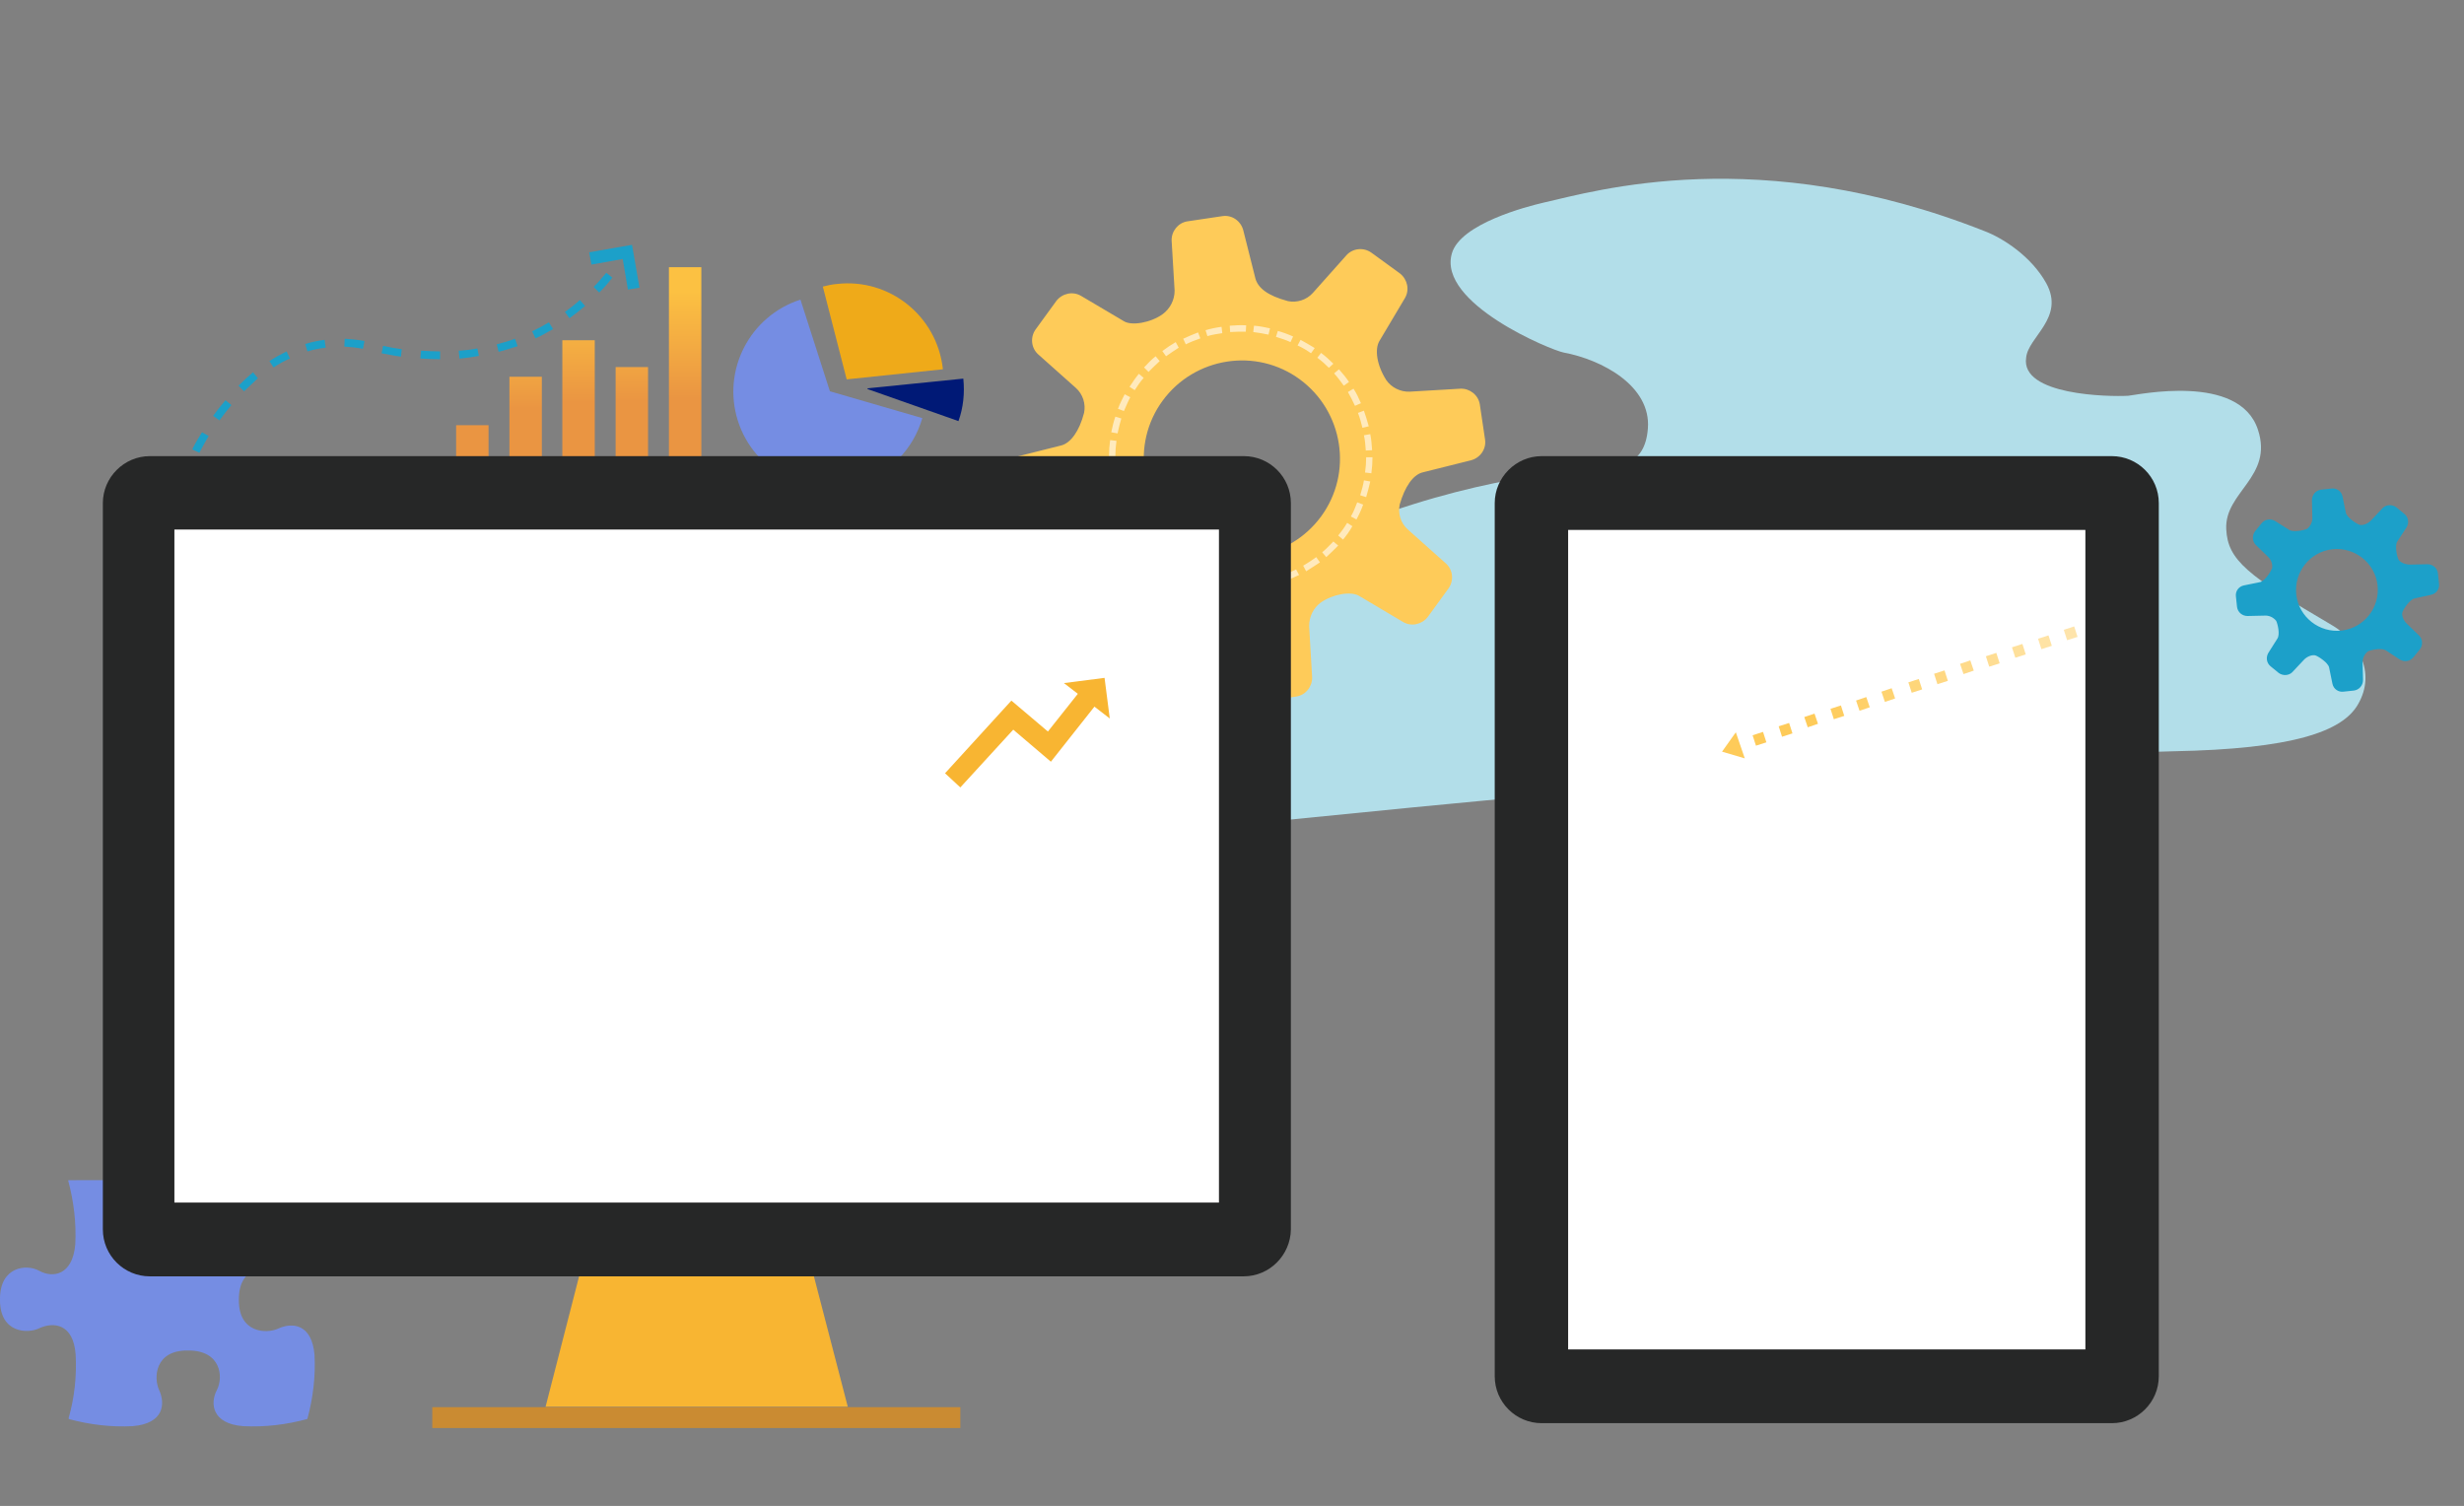 <?xml version="1.0" encoding="utf-8"?>
<!-- Generator: Adobe Illustrator 25.0.0, SVG Export Plug-In . SVG Version: 6.00 Build 0)  -->
<svg version="1.1" id="レイヤー_1" xmlns="http://www.w3.org/2000/svg" xmlns:xlink="http://www.w3.org/1999/xlink" x="0px"
	 y="0px" viewBox="0 0 661.2 404.1" style="enable-background:new 0 0 661.2 404.1;" xml:space="preserve">
<rect x="0" y="0" width="661.2" height="404.1" fill="#808080" stroke="none"/>
<style type="text/css">
	.st0{fill:#758DE3;}
	.st1{fill:url(#SVGID_1_);}
	.st2{fill:url(#SVGID_2_);}
	.st3{fill:url(#SVGID_3_);}
	.st4{fill:url(#SVGID_4_);}
	.st5{fill:url(#SVGID_5_);}
	.st6{fill:#EFAA19;}
	.st7{fill:#001976;}
	.st8{fill:#B2DEE9;}
	.st9{fill:#FECB59;}
	.st10{fill:#FFFFFF;}
	.st11{opacity:0.5;fill:#FECB59;enable-background:new    ;}
	.st12{opacity:0.55;fill:#FECB59;enable-background:new    ;}
	.st13{opacity:0.6;fill:#FECB59;enable-background:new    ;}
	.st14{opacity:0.65;fill:#FECB59;enable-background:new    ;}
	.st15{opacity:0.7;fill:#FECB59;enable-background:new    ;}
	.st16{opacity:0.75;fill:#FECB59;enable-background:new    ;}
	.st17{opacity:0.8;fill:#FECB59;enable-background:new    ;}
	.st18{opacity:0.85;fill:#FECB59;enable-background:new    ;}
	.st19{opacity:0.9;fill:#FECB59;enable-background:new    ;}
	.st20{opacity:0.95;fill:#FECB59;enable-background:new    ;}
	.st21{opacity:0.6;fill:#FFFFFF;enable-background:new    ;}
	.st22{fill:#F8B532;}
	.st23{fill:#CA8B32;}
	.st24{fill:#B1DEE8;}
	.st25{fill:#1CA0C9;}
	.st26{fill:#262727;}
	.st27{fill:url(#SVGID_6_);}
	.st28{fill:url(#SVGID_7_);}
	.st29{fill:url(#SVGID_8_);}
	.st30{fill:url(#SVGID_9_);}
	.st31{fill:url(#SVGID_10_);}
	.st32{fill:url(#SVGID_11_);}
	.st33{fill:url(#SVGID_12_);}
	.st34{fill:url(#SVGID_13_);}
	.st35{fill:url(#SVGID_14_);}
	.st36{fill:url(#SVGID_15_);}
	.st37{fill:url(#SVGID_16_);}
	.st38{fill:url(#SVGID_17_);}
	.st39{fill:url(#SVGID_18_);}
	.st40{fill:url(#SVGID_19_);}
	.st41{fill:url(#SVGID_20_);}
	.st42{clip-path:url(#SVGID_22_);}
	.st43{fill:#4288BC;}
	.st44{fill:#EDF1FF;}
	.st45{opacity:0.83;fill:#FFFFFF;enable-background:new    ;}
	.st46{clip-path:url(#SVGID_24_);}
	.st47{fill:#00386A;}
	.st48{fill:#1C9FC9;}
	.st49{fill:#F2CDB1;}
	.st50{fill:#227BA2;}
	.st51{fill:#1C4279;}
	.st52{fill:#405C96;}
	.st53{fill:url(#SVGID_25_);}
	.st54{fill:#0A2E57;}
	.st55{opacity:0.53;fill:#105295;enable-background:new    ;}
	.st56{fill:url(#SVGID_26_);}
	.st57{fill:url(#SVGID_27_);}
	.st58{fill:url(#SVGID_28_);}
	.st59{fill:#9AC5D2;}
	.st60{opacity:0.58;fill:#9CD5E1;enable-background:new    ;}
	.st61{fill:url(#SVGID_29_);}
	.st62{fill:url(#SVGID_30_);}
	.st63{fill:url(#SVGID_31_);}
	.st64{fill:#C5D6EC;}
	.st65{fill:url(#SVGID_32_);}
	.st66{fill:#3D719D;}
	.st67{fill:#0D355F;}
	.st68{fill:#0D4572;}
	.st69{fill:#2B517E;}
	.st70{fill:url(#SVGID_33_);}
	.st71{fill:#002D32;}
	.st72{fill:none;}
</style>
<path class="st0" d="M82.4,316.6l-64,0.1l-0.1,0.1c1.5,5.6,2.2,11.3,1.9,17.1c-0.7,8.4-6.1,9.1-9.7,7.1C7.1,339.1,0,339.9,0,348.5
	l0,0.4c0,8.8,7.4,9.1,10.6,7.5c3.7-1.7,9.1-1.3,9.7,7.1c0.3,5.8-0.3,11.5-1.9,17.1l0.1,0.2c5.6,1.5,11.3,2.2,17.1,1.9
	c8.4-0.7,8.8-6,7.1-9.7c-1.5-3.2-1.2-10.6,7.5-10.6h0.4c8.7,0,9.4,7.1,7.6,10.6c-1.9,3.6-1.3,9.1,7.1,9.7c5.8,0.3,11.5-0.4,17.1-1.9
	l0.1-0.1c1.5-5.6,2.2-11.3,1.9-17.1c-0.7-8.4-6-8.8-9.7-7.1c-3.2,1.5-10.6,1.2-10.6-7.5v-0.4c0-8.6,7.1-9.4,10.6-7.6
	c3.6,1.9,9.1,1.3,9.7-7.1c0.3-5.8-0.4-11.5-1.9-17.1L82.4,316.6z"/>
<linearGradient id="SVGID_1_" gradientUnits="userSpaceOnUse" x1="-310.025" y1="1135.209" x2="-310.025" y2="1138.903" gradientTransform="matrix(8.672 0 0 -11.823 2815.244 13540.185)">
	<stop  offset="0.245" style="stop-color:#EA9542"/>
	<stop  offset="0.883" style="stop-color:#FCC142"/>
</linearGradient>
<rect x="122.4" y="114.1" class="st1" width="8.7" height="11.8"/>
<linearGradient id="SVGID_2_" gradientUnits="userSpaceOnUse" x1="-310.034" y1="1170.169" x2="-310.034" y2="1171.759" gradientTransform="matrix(8.674 0 0 -24.83 2830.225 29174.6)">
	<stop  offset="0.245" style="stop-color:#EA9542"/>
	<stop  offset="0.883" style="stop-color:#FCC142"/>
</linearGradient>
<rect x="136.7" y="101.1" class="st2" width="8.7" height="24.8"/>
<linearGradient id="SVGID_3_" gradientUnits="userSpaceOnUse" x1="-310.025" y1="1179.185" x2="-310.025" y2="1180.447" gradientTransform="matrix(8.672 0 0 -34.612 2843.806 40932.562)">
	<stop  offset="0.245" style="stop-color:#EA9542"/>
	<stop  offset="0.883" style="stop-color:#FCC142"/>
</linearGradient>
<rect x="150.9" y="91.3" class="st3" width="8.7" height="34.6"/>
<linearGradient id="SVGID_4_" gradientUnits="userSpaceOnUse" x1="-310.034" y1="1173.243" x2="-310.034" y2="1174.833" gradientTransform="matrix(8.674 0 0 -27.46 2858.784 32335.857)">
	<stop  offset="0.245" style="stop-color:#EA9542"/>
	<stop  offset="0.883" style="stop-color:#FCC142"/>
</linearGradient>
<rect x="165.2" y="98.5" class="st4" width="8.7" height="27.5"/>
<linearGradient id="SVGID_5_" gradientUnits="userSpaceOnUse" x1="-310.039" y1="1187.45" x2="-310.039" y2="1188.282" gradientTransform="matrix(8.675 0 0 -54.26 2873.416 64549.457)">
	<stop  offset="0.245" style="stop-color:#EA9542"/>
	<stop  offset="0.883" style="stop-color:#FCC142"/>
</linearGradient>
<rect x="179.5" y="71.7" class="st5" width="8.7" height="54.3"/>
<path class="st0" d="M222.7,105l-7.9-24.6c-13.6,4.4-21.1,18.9-16.8,32.5s18.9,21.1,32.5,16.8c8.2-2.6,14.6-9.2,17-17.5L222.7,105z"
	/>
<path class="st6" d="M253,99.1c0-0.1,0-0.1,0-0.2c-1.6-14.1-14.3-24.3-28.4-22.7c-1.3,0.1-2.6,0.4-3.8,0.7l6.4,24.9L253,99.1z"/>
<path class="st7" d="M232.8,104.2l0,0.2l24.4,8.6c1.3-3.6,1.7-7.5,1.3-11.4L232.8,104.2z"/>
<path class="st8" d="M632.7,189.1c5.3-9-0.6-17.6-6.7-21.2c-23-13.5-28.2-17.6-28.6-25.9c-0.5-10,12.7-14,8.5-26.7
	c-5-15.3-32.4-9.3-34.8-9.1c-5.2,0.3-28.9-0.1-27.4-10.2c0.5-5.6,10.5-10.7,5.4-20c-4-7.2-11.6-12.1-16.6-14
	C472,38.1,427.9,51.3,414.1,54.4c-4.3,1-22.2,5.6-24.5,13.6c-3.9,13.4,26.7,26,30,26.6c10.2,1.9,23.5,8.9,22.6,20.4
	c-0.8,10.4-8.2,10.6-16.1,11.1c-6.6,0.4-36.9,2.9-72.3,18.9c-20.2,9.2-30.6,22-33.9,31.7c-1.6,4.7-1.4,44.5-1.3,46.1
	c0,0,177.2-19.1,264.5-21.2C615.3,201,628.5,196.3,632.7,189.1z"/>
<path class="st9" d="M290.1,79.4c-2.2-1.3-5-0.7-6.6,1.3l-5.6,7.7c-1.5,2.1-1.2,5,0.7,6.7l10.1,9c1.9,1.7,2.7,4.3,2.2,6.7
	c-1.3,5-3.6,8-6,8.7l-13.1,3.3c-2.5,0.7-4.1,3.1-3.7,5.6l1.4,9.4c0.4,2.5,2.7,4.3,5.2,4.2l13.5-0.8c2.5-0.1,4.9,1.1,6.3,3.1
	c2.3,3.9,3.2,8.2,1.9,10.3l-7,11.7c-1.3,2.2-0.7,5,1.3,6.6l7.7,5.6c2.1,1.5,5,1.2,6.7-0.7l9.1-10.2c1.7-1.9,4.7-2.9,6.7-2.3
	c4.4,1.4,7.9,3.5,8.6,6l3.4,13.3c0.7,2.5,3.1,4.1,5.6,3.7l9.4-1.4c2.5-0.4,4.3-2.7,4.2-5.2l-0.8-13.7c0-2.5,1.1-4.8,3.1-6.3
	c3.3-2.3,8.1-3.1,10.3-1.8l11.8,7c2.2,1.3,5,0.7,6.6-1.3l5.6-7.7c1.5-2.1,1.2-5-0.7-6.7l-10.2-9.1c-1.9-1.7-2.7-4.2-2.2-6.7
	c1.4-4.9,3.6-7.9,6-8.6l13.2-3.3c2.5-0.7,4.1-3.1,3.7-5.6l-1.4-9.4c-0.4-2.5-2.7-4.3-5.2-4.2l-13.6,0.8c-2.5,0.1-4.9-1.1-6.3-3.1
	c-2.6-4.1-3.1-8.2-1.9-10.4l6.9-11.6c1.3-2.2,0.7-5-1.3-6.6l-7.7-5.6c-2.1-1.5-5-1.2-6.7,0.7l-9,10.1c-1.7,1.9-4.3,2.7-6.7,2.2
	c-5.6-1.5-8-3.6-8.7-6l-3.3-13.1c-0.7-2.5-3.1-4.1-5.6-3.7l-9.4,1.4c-2.5,0.4-4.3,2.7-4.2,5.2l0.8,13.4c0,2.5-1.2,4.8-3.2,6.3
	c-3.2,2.3-8.3,3.2-10.4,1.9L290.1,79.4z M348.8,101.8c11.7,8.6,14.3,25.1,5.7,36.8c-8.6,11.7-25.1,14.3-36.8,5.7
	c-11.7-8.6-14.3-25.1-5.7-36.8C320.6,95.8,337.1,93.2,348.8,101.8L348.8,101.8z"/>
<rect x="412.9" y="130.1" class="st10" width="151.2" height="238.4"/>
<path class="st11" d="M553.8,169l2.8-0.9l0.9,2.8l-2.8,0.9L553.8,169z"/>
<path class="st12" d="M546.9,171.4l2.8-0.9l0.9,2.8l-2.8,0.9L546.9,171.4z"/>
<path class="st13" d="M539.9,173.7l2.8-0.9l0.9,2.8l-2.8,0.9L539.9,173.7z"/>
<path class="st14" d="M532.9,176.1l2.8-0.9l0.9,2.8l-2.8,0.9L532.9,176.1z"/>
<rect x="526.4" y="177.9" transform="matrix(0.947 -0.321 0.321 0.947 -29.636 178.644)" class="st15" width="2.9" height="2.9"/>
<path class="st16" d="M519,180.8l2.8-0.9l0.9,2.8l-2.8,0.9L519,180.8z"/>
<path class="st17" d="M512.1,183.1l2.8-0.9l0.9,2.8l-2.8,0.9L512.1,183.1z"/>
<rect x="505.5" y="184.9" transform="matrix(0.947 -0.32 0.32 0.947 -33.002 172.266)" class="st18" width="2.9" height="2.9"/>
<rect x="498.5" y="187.3" transform="matrix(0.947 -0.321 0.321 0.947 -34.14 170.627)" class="st19" width="2.9" height="2.9"/>
<path class="st20" d="M491.2,190.2l2.8-0.9l0.9,2.8l-2.8,0.9L491.2,190.2z"/>
<rect x="484.6" y="192" transform="matrix(0.947 -0.321 0.321 0.947 -36.38 166.149)" class="st9" width="2.9" height="2.9"/>
<path class="st9" d="M477.3,194.9l2.8-0.9l0.9,2.8l-2.8,0.9L477.3,194.9z"/>
<path class="st9" d="M470.3,197.3l2.8-0.9l0.9,2.8l-2.8,0.9L470.3,197.3z"/>
<path class="st9" d="M462.1,201.7l3.7-5.2l2.4,7L462.1,201.7z"/>
<path class="st21" d="M332.9,157.9L332.9,157.9c-0.4,0-0.8,0-1.2,0l0.1-1.7c0.4,0,0.8,0,1.1,0c1,0,2,0,3-0.1l0.2,1.7
	C335.1,157.9,334,158,332.9,157.9L332.9,157.9z M329.6,157.8c-1.4-0.1-2.9-0.4-4.3-0.7l0.4-1.7c1.4,0.3,2.7,0.5,4.1,0.6L329.6,157.8
	L329.6,157.8z M338.3,157.5l-0.3-1.7c1.4-0.2,2.7-0.5,4.1-0.9l0.5,1.6C341.1,157,339.7,157.3,338.3,157.5L338.3,157.5z M323.2,156.6
	c-1.4-0.4-2.8-0.9-4.1-1.5l0.7-1.6c1.3,0.5,2.6,1,3.9,1.4L323.2,156.6L323.2,156.6z M344.6,156l-0.6-1.6c1.3-0.5,2.6-1,3.8-1.6
	l0.8,1.5C347.3,154.9,346,155.5,344.6,156L344.6,156z M317.1,154.2c-1.3-0.7-2.6-1.4-3.8-2.2l0.9-1.4c1.2,0.8,2.3,1.5,3.6,2.1
	L317.1,154.2L317.1,154.2z M350.5,153.3l-0.8-1.5c1.2-0.7,2.4-1.5,3.5-2.3l1,1.4C353,151.7,351.8,152.5,350.5,153.3L350.5,153.3z
	 M311.5,150.7c-1.2-0.9-2.3-1.8-3.3-2.8l1.2-1.2c1,1,2,1.9,3.1,2.7L311.5,150.7L311.5,150.7z M355.9,149.5l-1.1-1.3
	c1.1-0.9,2-1.9,3-2.9l1.3,1.1C358,147.5,357,148.5,355.9,149.5L355.9,149.5z M306.7,146.3c-1-1.1-1.9-2.2-2.7-3.4l1.4-1
	c0.8,1.1,1.7,2.2,2.6,3.2L306.7,146.3L306.7,146.3z M360.4,144.8l-1.3-1.1c0.9-1.1,1.7-2.2,2.4-3.4l1.4,0.9
	C362.2,142.5,361.3,143.7,360.4,144.8L360.4,144.8z M302.8,141.1c-0.8-1.2-1.4-2.5-2-3.8l1.6-0.7c0.6,1.3,1.2,2.5,1.9,3.7
	L302.8,141.1L302.8,141.1z M364,139.4l-1.5-0.8c0.7-1.2,1.2-2.5,1.7-3.8l1.6,0.6C365.3,136.8,364.7,138.1,364,139.4L364,139.4z
	 M299.9,135.2c-0.5-1.4-1-2.7-1.3-4.2l1.7-0.4c0.3,1.3,0.7,2.7,1.2,4L299.9,135.2L299.9,135.2z M366.6,133.4l-1.6-0.5
	c0.4-1.3,0.8-2.7,1-4l1.7,0.3C367.4,130.6,367,132,366.6,133.4L366.6,133.4z M298.2,128.9c-0.3-1.4-0.4-2.9-0.5-4.3l1.7-0.1
	c0.1,1.4,0.2,2.8,0.5,4.1L298.2,128.9L298.2,128.9z M368,127l-1.7-0.2c0.2-1.4,0.3-2.8,0.3-4.1h1.7C368.3,124.1,368.2,125.5,368,127
	L368,127z M299.3,122.4l-1.7,0c0-1.5,0.1-2.9,0.3-4.3l1.7,0.2C299.4,119.7,299.3,121.1,299.3,122.4L299.3,122.4z M366.5,120.9
	c-0.1-1.4-0.2-2.8-0.5-4.1l1.7-0.3c0.3,1.4,0.4,2.9,0.5,4.3L366.5,120.9L366.5,120.9z M299.9,116.3l-1.7-0.3
	c0.3-1.4,0.6-2.8,1.1-4.2l1.6,0.5C300.5,113.6,300.2,114.9,299.9,116.3L299.9,116.3z M365.6,114.8c-0.3-1.3-0.7-2.7-1.2-4l1.6-0.6
	c0.5,1.4,0.9,2.8,1.3,4.2L365.6,114.8L365.6,114.8z M301.6,110.3l-1.6-0.6c0.5-1.4,1.2-2.7,1.8-3.9l1.5,0.8
	C302.7,107.7,302.2,109,301.6,110.3L301.6,110.3z M363.6,108.9c-0.6-1.3-1.2-2.5-1.9-3.7l1.5-0.9c0.8,1.2,1.4,2.5,2,3.9L363.6,108.9
	L363.6,108.9z M304.5,104.7l-1.4-0.9c0.8-1.2,1.6-2.4,2.5-3.5l1.3,1.1C306,102.4,305.2,103.6,304.5,104.7z M360.6,103.5
	c-0.8-1.1-1.6-2.2-2.6-3.3l1.3-1.1c1,1.1,1.9,2.2,2.7,3.4L360.6,103.5L360.6,103.5z M308.2,99.8l-1.2-1.2c1-1.1,2-2.1,3.1-3l1.1,1.3
	C310.2,97.8,309.2,98.8,308.2,99.8L308.2,99.8z M356.6,98.7c-1-1-2-1.9-3.1-2.7l1-1.3c1.2,0.9,2.2,1.8,3.3,2.9L356.6,98.7
	L356.6,98.7z M312.9,95.6l-1-1.4c1.2-0.9,2.4-1.7,3.6-2.4l0.8,1.5C315.1,94.1,314,94.8,312.9,95.6L312.9,95.6z M351.8,94.8
	c-1.1-0.8-2.3-1.5-3.6-2.1l0.8-1.5c1.3,0.7,2.5,1.4,3.8,2.2L351.8,94.8L351.8,94.8z M318.2,92.4l-0.7-1.5c1.3-0.6,2.7-1.2,4-1.7
	l0.6,1.6C320.7,91.3,319.4,91.8,318.2,92.4L318.2,92.4z M346.3,91.8c-1.3-0.6-2.6-1-3.9-1.4l0.5-1.6c1.4,0.4,2.8,0.9,4.1,1.5
	L346.3,91.8z M324,90.2l-0.5-1.6c1.4-0.4,2.8-0.7,4.3-0.9l0.2,1.7C326.7,89.6,325.3,89.8,324,90.2L324,90.2z M340.4,89.8
	c-1.3-0.3-2.7-0.5-4.1-0.7l0.2-1.7c1.4,0.1,2.9,0.4,4.3,0.7L340.4,89.8L340.4,89.8z M330.1,89.1l-0.1-1.7c1.4-0.1,2.9-0.2,4.4-0.1
	l-0.1,1.7C332.9,89,331.5,89,330.1,89.1L330.1,89.1z"/>
<rect x="39.4" y="130.1" class="st10" width="291.8" height="199"/>
<path class="st22" d="M227.5,377.5h-81.1l9.2-35.8h62.6L227.5,377.5z"/>
<rect x="116" y="377.6" class="st23" width="141.7" height="5.6"/>
<path class="st24" d="M188.8,133.7c0,1-0.8,1.9-1.9,1.9s-1.9-0.8-1.9-1.9c0-1,0.8-1.9,1.9-1.9l0,0
	C187.9,131.8,188.8,132.7,188.8,133.7z"/>
<path class="st22" d="M257.7,211.3l-4.1-3.8l17.8-19.5l9.8,8.3l10-12.6l4.4,3.5L282,204.4l-10.1-8.6L257.7,211.3L257.7,211.3z"/>
<path class="st22" d="M285.5,183.3l10.9-1.4l1.4,10.9L285.5,183.3z"/>
<path class="st25" d="M53.5,121.5l-1.9-0.9c0-0.1,0.9-1.9,2.6-4.6L56,117C54.4,119.7,53.5,121.5,53.5,121.5z M58.9,112.8l-1.7-1.2
	c1-1.4,2.1-2.8,3.3-4.2l1.6,1.3C61,110,59.9,111.4,58.9,112.8z M65.5,105l-1.5-1.5c1.3-1.3,2.6-2.5,3.9-3.6l1.3,1.6
	C68,102.6,66.8,103.8,65.5,105L65.5,105z M123.7,96.2l-0.4,0l-0.2-2.1l0.3,0c1.6-0.1,3.2-0.3,4.7-0.6l0.4,2
	C127,95.8,125.4,96,123.7,96.2L123.7,96.2z M118.1,96.4c-1.7,0-3.5-0.1-5.3-0.2l0.2-2.1c1.7,0.1,3.4,0.2,5.1,0.2L118.1,96.4z
	 M133.8,94.4l-0.5-2c1.6-0.4,3.3-0.9,4.9-1.5l0.7,2C137.2,93.4,135.5,94,133.8,94.4L133.8,94.4z M107.6,95.7
	c-1.7-0.2-3.4-0.6-5.2-0.9l0.4-2c1.7,0.4,3.4,0.7,5,0.9L107.6,95.7z M73.4,98.6l-1.1-1.7c1.5-1,3-1.8,4.6-2.6l0.9,1.9
	C76.3,96.8,74.8,97.7,73.4,98.6z M143.7,90.8l-0.9-1.9c1.5-0.7,3-1.5,4.5-2.4l1.1,1.8C146.8,89.2,145.3,90.1,143.7,90.8L143.7,90.8z
	 M97.4,93.6c-1.6-0.3-3.3-0.5-5-0.6l0.1-2.1c1.8,0.1,3.6,0.3,5.3,0.6L97.4,93.6z M82.5,94.3l-0.6-2c1.7-0.5,3.5-0.9,5.2-1.1l0.3,2.1
	C85.7,93.5,84.1,93.8,82.5,94.3L82.5,94.3z M152.8,85.4l-1.2-1.7c1.4-1,2.7-2,4-3.2l1.4,1.6C155.6,83.3,154.2,84.4,152.8,85.4
	L152.8,85.4z M160.8,78.5l-1.5-1.5c1.2-1.2,2.3-2.5,3.4-3.8l1.6,1.3C163.2,76,162,77.3,160.8,78.5L160.8,78.5z"/>
<path class="st25" d="M167.1,69.5l1.4,8.2l3.1-0.5l-2-11.5l-11.5,2l0.6,3.3L167.1,69.5z"/>
<path class="st10" d="M316.3,170.4c0,1-0.8,1.9-1.9,1.9h-17.3c-1,0-1.9-0.8-1.9-1.9l0,0c0-1,0.8-1.9,1.9-1.9h17.3
	C315.4,168.5,316.3,169.4,316.3,170.4z"/>
<path class="st10" d="M305.7,159.9c1,0,1.9,0.8,1.9,1.9V179c0,1-0.8,1.9-1.9,1.9l0,0c-1,0-1.9-0.8-1.9-1.9v-17.3
	C303.9,160.7,304.7,159.9,305.7,159.9z"/>
<path class="st25" d="M602.1,157.1c-1.4,0.3-2.3,1.6-2.1,3l0.3,2.8c0.2,1.4,1.4,2.4,2.8,2.4l4.5-0.1c1.2-0.1,2.4,0.4,3.2,1.4
	c0.4,0.8,1.1,3.7,0.3,4.8l-2.4,3.8c-0.7,1.2-0.5,2.7,0.6,3.6l2.2,1.8c1.1,0.8,2.7,0.7,3.6-0.2l3.1-3.3c0.9-1,2.4-1.5,3.2-1.2
	s3.3,1.9,3.6,3.2l0.9,4.4c0.3,1.4,1.6,2.3,3,2.1l2.8-0.3c1.4-0.2,2.4-1.4,2.4-2.8l-0.1-4.5c-0.1-1.2,0.4-2.4,1.4-3.2
	c0.8-0.4,3.6-1,4.8-0.3l3.8,2.5c1.2,0.7,2.7,0.5,3.6-0.6l1.8-2.2c0.8-1.1,0.7-2.7-0.2-3.6l-3.3-3.2c-1-0.9-1.5-2.4-1.2-3.2
	s1.9-3.3,3.2-3.6l4.5-1c1.4-0.3,2.3-1.6,2.1-3l-0.3-2.8c-0.2-1.4-1.4-2.4-2.8-2.4l-4.6,0.1c-1.4,0-2.8-0.6-3.2-1.4s-1-3.7-0.3-4.8
	l2.5-3.8c0.7-1.2,0.5-2.7-0.6-3.6l-2.2-1.8c-1.1-0.8-2.7-0.7-3.6,0.2l-3.1,3.3c-0.9,1-2.4,1.5-3.2,1.2s-3.3-1.9-3.6-3.2l-0.9-4.4
	c-0.3-1.4-1.6-2.3-3-2.1l-2.8,0.3c-1.4,0.2-2.4,1.4-2.4,2.8l0.1,4.5c0.1,1.2-0.4,2.4-1.4,3.2c-0.8,0.4-3.7,1-4.8,0.3l-3.8-2.4
	c-1.2-0.7-2.7-0.5-3.6,0.6l-1.8,2.2c-0.8,1.1-0.7,2.7,0.2,3.6l3.2,3.1c0.9,0.8,1.4,2,1.2,3.2c-0.3,0.8-1.9,3.4-3.2,3.7L602.1,157.1z
	 M625.8,147.4c6-0.7,11.5,3.6,12.2,9.6c0.7,6-3.6,11.5-9.6,12.2c-6,0.7-11.5-3.6-12.2-9.6C615.5,153.6,619.8,148.1,625.8,147.4z"/>
<path class="st26" d="M333.7,342.5H40.2c-6.9,0-12.6-5.6-12.6-12.6V135c0-6.9,5.7-12.6,12.6-12.6h293.6c6.9,0,12.6,5.6,12.6,12.6
	v194.9C346.3,336.8,340.7,342.5,333.7,342.5z M46.8,322.7h280.3V142.1H46.8V322.7z"/>
<path class="st26" d="M566.7,381.9h-153c-6.9,0-12.6-5.6-12.6-12.6V135c0-6.9,5.7-12.6,12.6-12.6h153c6.9,0,12.6,5.6,12.6,12.6
	v234.3C579.3,376.3,573.6,381.9,566.7,381.9z M420.8,362.1h138.8V142.2H420.8L420.8,362.1z"/>
<g>
	<g>
		
			<linearGradient id="SVGID_6_" gradientUnits="userSpaceOnUse" x1="-341.283" y1="1196.166" x2="-342.637" y2="1199.56" gradientTransform="matrix(40.387 0 0 -75.091 14286.772 89750.5)">
			<stop  offset="0" style="stop-color:#D9A492"/>
			<stop  offset="1" style="stop-color:#F2CDB1"/>
		</linearGradient>
		<path class="st27" d="M502.3-139.7l-24.6,7.8l-15.8-68.1l20.8-7L502.3-139.7z"/>
		
			<linearGradient id="SVGID_7_" gradientUnits="userSpaceOnUse" x1="-348.174" y1="1199.546" x2="-347.255" y2="1199.62" gradientTransform="matrix(160.03 0 0 -127.411 56141.926 152689.172)">
			<stop  offset="0" style="stop-color:#D9A492"/>
			<stop  offset="1" style="stop-color:#F2CDB1"/>
		</linearGradient>
		<path class="st28" d="M481.7-144.3c1.4,4.4,1.6,9.3-5.3,13.5c-13.7,8.4-60.7,38.1-74,46.5c-6.3,4-11.9,0.6-17.2-2.6
			c-7.1-4.3-60.1-38.6-61.9-41.4s-0.8-9.6,3-11.7c2.5-1.4,89.5-63.9,97.2-67.6c5-2.6,10.9-3.1,16.3-1.2c9.2,2.9,15,5.1,24.6,7.8
			C471.7-176.2,480.2-149.1,481.7-144.3z"/>
		
			<linearGradient id="SVGID_8_" gradientUnits="userSpaceOnUse" x1="-344.761" y1="1195.072" x2="-345.803" y2="1195.818" gradientTransform="matrix(74.121 0 0 -56.257 26075.971 67133.883)">
			<stop  offset="0" style="stop-color:#D9A492"/>
			<stop  offset="1" style="stop-color:#F2CDB1"/>
		</linearGradient>
		<path class="st29" d="M478.1-135.2c6.3,3.8,8.4,11.9,4.6,18.2l0,0c-3.8,6.3-11.9,8.4-18.2,4.6L412-143.9
			c-6.3-3.8,7.6-26.2,13.9-22.4L478.1-135.2z"/>
		
			<linearGradient id="SVGID_9_" gradientUnits="userSpaceOnUse" x1="-349.545" y1="1200.312" x2="-348.232" y2="1199.793" gradientTransform="matrix(189.177 0 0 -147.93 66325.398 177371.906)">
			<stop  offset="0" style="stop-color:#D9A492"/>
			<stop  offset="1" style="stop-color:#F2CDB1"/>
		</linearGradient>
		<path class="st30" d="M460.3-145.8l-55.6-33.4c0,0,0,0,0,0l0,0l-22.5-13.5c-0.2-0.1-0.4-0.2-0.6-0.3c-10.4-6.2-21.3-12.7-25.2-15
			c-4.8-2.8-12-3.3-19-1.6c-14.8,3.6-40.7,10-40.7,10l-21.1,65c0,0,7.8,3.4,32.1,18.7c6.7,4.2,12.4,7.8,18,11.2
			c0.6,0.6,1.3,1.1,2,1.6l63.2,38.8c5.2,3.1,11.9,1.4,15-3.8c3.1-5.1,1.4-11.8-3.7-14.9l-32.5-20l0.9-1.4L416.5-76
			c6.1,3.7,14,1.7,17.7-4.4c3.7-6.1,1.7-14-4.4-17.7l0,0l-46.2-28.4l0.8-1.3l52,31.8c6.3,3.7,14.5,1.6,18.2-4.8
			c3.6-6.2,1.7-14.2-4.4-18l-52.1-31.8c0.2-0.4,0.5-0.8,0.7-1.2l47.8,28.7c6.3,3.8,11-0.6,14.8-6.9S466.6-142,460.3-145.8z"/>
		<g transform="translate(344.95 303.783)">
			
				<linearGradient id="SVGID_10_" gradientUnits="userSpaceOnUse" x1="-692.239" y1="893.519" x2="-693.292" y2="893.021" gradientTransform="matrix(154.279 0 0 -66.785 106992.766 59151.742)">
				<stop  offset="0" style="stop-color:#D9A492"/>
				<stop  offset="1" style="stop-color:#F2CDB1"/>
			</linearGradient>
			<path class="st31" d="M75.6-475.5c-0.4-0.2-18.6-11.1-24.4-14.4c-0.4,0-27.6,0.4-28.2,0.5c-7.5,11.5-10.7,16.3-14.7,22.3
				c-7.5,11.4-29.9,10.6-35.1-0.1c1.9-2.8,29.8-43.4,31.2-45.6c2.7-4.3,5.8-5.6,9.6-6.5c5.2-1.3,13.5-3.3,20.8-5.2
				c7.1-1.7,14.5-1.7,21.5,0.1c12.9,3.9,63.3,19.6,63.3,19.6s6.7,22.4,7.5,25c1.3,4.3-1.4,6.1-4.1,7.1
				C112.9-468.9,90.1-467.6,75.6-475.5z"/>
			
				<linearGradient id="SVGID_11_" gradientUnits="userSpaceOnUse" x1="-677.149" y1="896.184" x2="-677.149" y2="901.543" gradientTransform="matrix(19.18 0 0 -22.376 12971.929 19253.856)">
				<stop  offset="0" style="stop-color:#D9A492"/>
				<stop  offset="1" style="stop-color:#F2CDB1"/>
			</linearGradient>
			<path class="st32" d="M-11-490.2l-14.1,20.5c1.8,1,3.7,1.6,5.7,1.9c2.6,0.2,4.7-2.2,6.8-5.5c0.1-0.2,5.9-8.7,6-8.8
				c1.8-2.6-0.2-5.2-1.2-5.8L-11-490.2z"/>
		</g>
		
			<linearGradient id="SVGID_12_" gradientUnits="userSpaceOnUse" x1="-323.475" y1="1186.264" x2="-319.61" y2="1190.557" gradientTransform="matrix(16.039 0 0 -17.217 5746.002 20205.133)">
			<stop  offset="0" style="stop-color:#D9A492"/>
			<stop  offset="1" style="stop-color:#F2CDB1"/>
		</linearGradient>
		<path class="st33" d="M481.7-116.7c-1,1.7-4.7,5.9-8.5,3.5c-0.1-0.1-4.9-3.1-5-3.1c-1.5-0.9-0.7-3.2-0.3-3.9
			c0.4-0.7,2-2.9,2.5-3.7s1.6-3.2,2-3.9c0.5-0.8,2.1-2.5,3.6-1.6c0.1,0.1,4.9,2.9,5.1,3C485.3-123.9,482.7-118.4,481.7-116.7z"/>
		<g transform="translate(315.751 374.442)">
			
				<linearGradient id="SVGID_13_" gradientUnits="userSpaceOnUse" x1="-657.981" y1="818.912" x2="-657.399" y2="819.634" gradientTransform="matrix(39.495 0 0 -44.975 25955.828 36362.074)">
				<stop  offset="0" style="stop-color:#D9A492"/>
				<stop  offset="1" style="stop-color:#F2CDB1"/>
			</linearGradient>
			<path class="st34" d="M-24.4-500.6c-4.1,5.6-2.8,13.5,2.8,17.6l0,0c5.6,4.1,13.5,2.8,17.6-2.8c0,0,0,0,0,0l14.4-19.8
				c4.1-5.6,2.8-13.5-2.8-17.6l0,0c-5.6-4.1-13.5-2.8-17.6,2.8c0,0,0,0,0,0L-24.4-500.6z"/>
			
				<linearGradient id="SVGID_14_" gradientUnits="userSpaceOnUse" x1="-650.191" y1="806.423" x2="-647.627" y2="810.064" gradientTransform="matrix(19.518 0 0 -19.962 12652.021 15640.315)">
				<stop  offset="0" style="stop-color:#D9A492"/>
				<stop  offset="1" style="stop-color:#F2CDB1"/>
			</linearGradient>
			<path class="st35" d="M6-520.8c1.6,1.2,5.2,5.5,1.7,10.3c-0.1,0.1-4.7,6.3-4.7,6.4c-1.4,1.9-2.9,1.6-3.6,1
				c-0.6-0.5-3.6-2.7-4.4-3.3s-3.9-2.5-4.5-3c-0.7-0.5-1.3-1.8,0.1-3.7c0.1-0.1,4.5-6.3,4.6-6.5C-1-524.8,4.4-522,6-520.8z"/>
			<g transform="translate(22.618 12.442)">
				
					<linearGradient id="SVGID_15_" gradientUnits="userSpaceOnUse" x1="-681.348" y1="807.001" x2="-680.595" y2="807.824" gradientTransform="matrix(42.119 0 0 -48.787 28657.721 38913.137)">
					<stop  offset="0" style="stop-color:#D9A492"/>
					<stop  offset="1" style="stop-color:#F2CDB1"/>
				</linearGradient>
				<path class="st36" d="M-24.4-496.8c-4.1,5.6-2.8,13.5,2.8,17.6l0,0c5.6,4.1,13.5,2.8,17.6-2.8c0,0,0,0,0,0l17-23.6
					c4.1-5.6,2.8-13.5-2.8-17.6l0,0c-5.6-4.1-13.5-2.8-17.6,2.8c0,0,0,0,0,0L-24.4-496.8z"/>
			</g>
			
				<linearGradient id="SVGID_16_" gradientUnits="userSpaceOnUse" x1="-650.219" y1="806.386" x2="-647.655" y2="810.028" gradientTransform="matrix(19.518 0 0 -19.966 12677.091 15656.291)">
				<stop  offset="0" style="stop-color:#D9A492"/>
				<stop  offset="1" style="stop-color:#F2CDB1"/>
			</linearGradient>
			<path class="st37" d="M31.1-508.2c1.6,1.2,5.2,5.5,1.7,10.3c-0.1,0.1-4.7,6.3-4.7,6.4c-1.4,1.9-2.9,1.6-3.6,1
				c-0.6-0.5-3.6-2.7-4.4-3.3s-3.9-2.5-4.5-3c-0.7-0.5-1.3-1.8,0.1-3.7c0.1-0.1,4.5-6.3,4.6-6.5C24.1-512.2,29.5-509.3,31.1-508.2z"
				/>
			
				<linearGradient id="SVGID_17_" gradientUnits="userSpaceOnUse" x1="-658.786" y1="819.356" x2="-657.967" y2="820.275" gradientTransform="matrix(42.118 0 0 -48.786 27749.59 39548.562)">
				<stop  offset="0" style="stop-color:#D9A492"/>
				<stop  offset="1" style="stop-color:#F2CDB1"/>
			</linearGradient>
			<path class="st38" d="M21-467.8c-4.1,5.6-2.8,13.5,2.8,17.6c0,0,0,0,0,0l0,0c5.6,4.1,13.5,2.8,17.6-2.8c0,0,0,0,0,0l17-23.6
				c4.1-5.6,2.8-13.5-2.8-17.6l0,0c-5.6-4.1-13.5-2.8-17.6,2.8c0,0,0,0,0,0L21-467.8z"/>
			
				<linearGradient id="SVGID_18_" gradientUnits="userSpaceOnUse" x1="-650.248" y1="806.342" x2="-647.683" y2="809.983" gradientTransform="matrix(19.517 0 0 -19.962 12700.074 15669.304)">
				<stop  offset="0" style="stop-color:#D9A492"/>
				<stop  offset="1" style="stop-color:#F2CDB1"/>
			</linearGradient>
			<path class="st39" d="M54.2-491.8c1.6,1.2,5.2,5.5,1.7,10.3c-0.1,0.1-4.7,6.3-4.7,6.4c-1.4,1.9-2.9,1.6-3.6,1
				c-0.6-0.5-3.6-2.7-4.4-3.3s-3.9-2.5-4.5-3c-0.7-0.5-1.3-1.8,0.1-3.7c0.1-0.1,4.5-6.3,4.6-6.5C47.2-495.8,52.7-492.9,54.2-491.8z"
				/>
			<g transform="translate(69.267 49.465)">
				
					<linearGradient id="SVGID_19_" gradientUnits="userSpaceOnUse" x1="-726.093" y1="768.165" x2="-725.275" y2="769.078" gradientTransform="matrix(34.237 0 0 -39.657 24821.268 29993.777)">
					<stop  offset="0" style="stop-color:#D9A492"/>
					<stop  offset="1" style="stop-color:#F2CDB1"/>
				</linearGradient>
				<path class="st40" d="M-24.9-502.2c-3.3,4.6-2.3,11,2.3,14.3c0,0,0,0,0,0l0,0c4.6,3.3,11,2.3,14.3-2.3c0,0,0,0,0,0l13.8-19.2
					c3.3-4.6,2.3-11-2.3-14.3l0,0c-4.6-3.3-11-2.3-14.3,2.3c0,0,0,0,0,0L-24.9-502.2z"/>
			</g>
			
				<linearGradient id="SVGID_20_" gradientUnits="userSpaceOnUse" x1="-645.326" y1="801.047" x2="-642.762" y2="804.689" gradientTransform="matrix(15.287 0 0 -15.642 9899.98 12109.705)">
				<stop  offset="0" style="stop-color:#D9A492"/>
				<stop  offset="1" style="stop-color:#F2CDB1"/>
			</linearGradient>
			<path class="st41" d="M71.4-472.3c1.2,0.9,4.1,4.3,1.3,8.1c-0.1,0.1-3.7,4.9-3.7,5c-1.1,1.5-2.3,1.2-2.8,0.8
				c-0.5-0.4-2.8-2.1-3.5-2.6s-3-2-3.5-2.3c-0.6-0.4-1-1.4,0.1-2.9c0.1-0.1,3.5-5,3.6-5.1C65.9-475.5,70.2-473.2,71.4-472.3z"/>
		</g>
	</g>
	<g>
		<defs>
			<rect id="SVGID_21_" x="412.9" y="-290" width="151.2" height="238.4"/>
		</defs>
		<clipPath id="SVGID_22_">
			<use xlink:href="#SVGID_21_"  style="overflow:visible;"/>
		</clipPath>
		<g transform="translate(492.366 292.628)" class="st42">
			<path class="st43" d="M142.5-556.1L-6.1-500.9l33.5,100.1l115.2-44.5L142.5-556.1z"/>
			<path class="st44" d="M11.9-410.6c4.5-1.5,11-3.7,11-3.7l-29-86.6l-20.7,6.9l29,86.5C2.2-407.5,6.2-408.7,11.9-410.6z"/>
			<path class="st45" d="M49.1-421.3c1.1,3.4,4.8,5.2,8.2,4.1c3.4-1.1,5.2-4.8,4.1-8.2c-1.1-3.4-4.8-5.2-8.2-4.1
				C49.8-428.4,48-424.7,49.1-421.3z"/>
		</g>
	</g>
	<g>
		<defs>
			<rect id="SVGID_23_" x="39.4" y="-290" width="291.8" height="199"/>
		</defs>
		<clipPath id="SVGID_24_">
			<use xlink:href="#SVGID_23_"  style="overflow:visible;"/>
		</clipPath>
		<g transform="translate(75.35 249.469)" class="st46">
			<path class="st47" d="M-75.7-551.7l283.6,94l-33.5,100.1l-288.8-95l0-99.1L-75.7-551.7z"/>
			<path class="st44" d="M189.9-367.4l-11-3.7l29-86.6l20.7,6.9l-29,86.5C199.6-364.3,195.6-365.5,189.9-367.4z"/>
			<path class="st44" d="M170.6-372c-1.1,3.4-4.8,5.2-8.2,4.1s-5.2-4.8-4.1-8.2c1.1-3.4,4.8-5.2,8.2-4.1
				C169.9-379.1,171.7-375.4,170.6-372z"/>
			<path class="st44" d="M152.6-378.2c-1.1,3.4-4.8,5.2-8.2,4.1c-3.4-1.1-5.2-4.8-4.1-8.2s4.8-5.2,8.2-4.1c0,0,0,0,0,0
				C151.9-385.3,153.7-381.7,152.6-378.2z"/>
		</g>
	</g>
</g>
<g>
	<g>
		<path class="st9" d="M528.8,522.4l-26.1-0.4c-6.3-0.1-11.5,4.9-11.6,11.2c0,0,0,0.1,0,0.1l-0.2,23.1c0,6.4,5.1,11.6,11.4,11.7
			l0.3,0l16.2,14l-4.8-13.8l14.4,0.2c6.3,0.1,11.5-4.9,11.6-11.2c0,0,0-0.1,0-0.1l0.2-23.1C540.3,527.7,535.2,522.5,528.8,522.4z"/>
		<g transform="translate(529.871 166.718)">
			<path class="st10" d="M-21.1,379.2c0,1.6-1.3,2.9-2.9,2.9c-1.6,0-2.9-1.3-2.9-2.9c0-1.6,1.3-2.9,2.9-2.9
				C-22.3,376.3-21.1,377.6-21.1,379.2C-21.1,379.2-21.1,379.2-21.1,379.2z"/>
			<path class="st10" d="M-11.3,379.2c0,1.6-1.3,2.9-2.9,2.9c-1.6,0-2.9-1.3-2.9-2.9c0-1.6,1.3-2.9,2.9-2.9
				C-12.6,376.3-11.3,377.6-11.3,379.2C-11.3,379.2-11.3,379.2-11.3,379.2z"/>
			<path class="st10" d="M-1.6,379.3c0,1.6-1.3,2.9-2.9,2.9c-1.6,0-2.9-1.3-2.9-2.9c0-1.6,1.3-2.9,2.9-2.9
				C-2.9,376.4-1.6,377.7-1.6,379.3C-1.6,379.3-1.6,379.3-1.6,379.3z"/>
		</g>
		<g transform="translate(0 26)">
			<g transform="translate(1195.518 439.445)">
				<path class="st48" d="M-657.3,100.4h28c8.3,0,15,6.7,15,15v15c0,8.3-6.7,15-15,15h-28c-8.3,0-15-6.7-15-15v-15
					C-672.3,107.1-665.6,100.4-657.3,100.4z"/>
				<path class="st48" d="M-667.7,138.2h15.4l4.9,19.3L-667.7,138.2z"/>
			</g>
			<circle class="st10" cx="538.2" cy="563.9" r="3"/>
			<circle class="st10" cx="552.2" cy="563.9" r="3"/>
			<circle class="st10" cx="566.2" cy="563.9" r="3"/>
		</g>
		<g transform="translate(1 21)">
			<g transform="translate(1201.79 360)">
				<g transform="translate(0 0)">
					<path class="st6" d="M-657.5,100.9h41c8.3,0,15,6.7,15,15v25c0,8.3-6.7,15-15,15h-41c-8.3,0-15-6.7-15-15v-25
						C-672.5,107.6-665.8,100.9-657.5,100.9z"/>
					<path class="st6" d="M-666.5,146.6h18.8l6,23.6L-666.5,146.6z"/>
				</g>
			</g>
			<circle class="st10" cx="551.2" cy="488.9" r="3"/>
			<circle class="st10" cx="565.2" cy="488.9" r="3"/>
			<circle class="st10" cx="579.2" cy="488.9" r="3"/>
		</g>
		<g>
			<g>
				<path class="st47" d="M371.4,586.4h36.9c0.7,0,1.2-0.5,1.2-1.2s-0.5-1.2-1.2-1.2h-36.9c-0.7,0-1.2,0.5-1.2,1.2
					S370.8,586.4,371.4,586.4z"/>
				<path class="st49" d="M392,579.8c-0.4,0.4-0.9,0.7-1.4,0.9c-0.5,0.1-4.6,2.7-4.6,2.7s-0.4-1.2,0.5-1.6c0.5-0.3,0.9-0.7,1.2-1.2
					l-5.1-0.9c-0.6,0.4-1.1,0.9-1.8,1.2c-0.3,0.1-1.1-0.3-1-0.4c0.6-0.4,2.7-2.1,2.7-2.1s1.3-1.5,1.9-1.4c0.5,0.1,1.3,0.2,1.3,0.2
					s1.3,0.1,2.4,0.3c1.2,0.2,1.9,0.3,1.9,0.3l1.2,0.2L392,579.8z"/>
				<path class="st50" d="M423.4,538c0,0-10.4,2.3-10.4,15.3s-0.5,24-0.5,24l-21.7,0.3l0.9,3.8c0,0,11.8,1.8,20.1,2.3
					c8.2,0.6,9.3-5.2,9.3-5.2l4.4-33.5L423.4,538z"/>
				<path class="st51" d="M443.7,649l-34.6-43.3l3.4-8.9l8.2-1.9l26.3,51.4L443.7,649z"/>
				<path class="st51" d="M454.6,604.7c-11.4,0.5-37.4,0.1-37.4,0.1l-8.3-4.5l55-11.8C463.9,588.4,461.4,604.4,454.6,604.7z"/>
				<path class="st52" d="M461.8,597.5c0,0,8,4.3,0.3,6s-40.4-3.5-40-3c0.1,5.7-1.6,11.3-4.9,16l0.1-20L461.8,597.5z"/>
				<path class="st47" d="M446.8,646.3l2.3,0.9l-1,2.8l-1.2-0.4l-0.3,4.4l-1.4,3.6c0,0-0.9,0.1-0.7-0.5c0-0.2,0.4-4,0.4-4l-0.9-3.5
					L446.8,646.3z"/>
				<path class="st25" d="M449.9,588.7c-5.2-10.2-13.2-18.7-23-24.5c-10.5-6.3-8.9-21.1-8.9-21.1s3.5-5.8,6.7-5.9
					c10.5-0.2,15.4,0.7,26.7,10.1c15.9,13.2,27.2,39.6,27.2,39.6L449.9,588.7z"/>
				<path class="st50" d="M456.2,586.8c0,0-3.1-7.9-9.1-10.3c-6.5-2.6-11.4-10.7-11.4-10.7c3.3,3.8,7.1,7.1,11.3,9.9
					c6.5,4.1,11.7,11.6,11.7,11.6L456.2,586.8z"/>
				<path class="st22" d="M420,544.7c-0.2,0.6-0.3,1.2-0.2,1.8c0.2,0.6,0.4,1.1,0.8,1.6c0,0-0.9,5.7,4.3,13.4
					c8,11.8,8.1,25.5,8.1,25.5h5l4.7-0.1c0,0-3.1-16-13.2-25.7c-7.2-6.9-7.8-13.3-7.8-13.3c0.5-0.9,0.9-1.8,1.3-2.8
					C422,545.1,421,545,420,544.7z"/>
				<path class="st51" d="M412.3,649.7l0.1,3.8l-2.9,0l-0.1-1.5l-4.1,1.4l-3.9,0c0,0-0.5-0.7,0.2-0.9c0.2,0,3.9-1.1,3.9-1.1l3.5-2.6
					L412.3,649.7z"/>
				<path class="st51" d="M408.3,595.7c0.1-7.6,6.5-8.9,9.1-8.9c2.7,0,59.2,0.1,59.2,0.1s4.6,20.6-22.4,17.7c-8.8-1-14.2-4.3-34-6.7
					c3.2,9.7-7.2,50.9-7.2,50.9l-4.3,1C408.6,649.7,408.3,596.6,408.3,595.7z"/>
				<path class="st52" d="M384.9,582.5l14.9,0.8v0.7h-15.2L384.9,582.5z"/>
				<g transform="translate(398.021 162.082)">
					<path class="st47" d="M-22.1,421.9h10.2v-1.5h-10.2c-1.1,0.1-2.1-0.4-2.7-1.3c-0.7-1.1-0.8-2.5-0.2-3.7
						c1.2-3.3,7.1-19.1,7.2-19.3l-1.4-0.5c-0.1,0.2-6,16-7.2,19.3c-0.7,1.7-0.6,3.6,0.4,5.1C-25.1,421.2-23.6,422-22.1,421.9z"/>
					<path class="st52" d="M-20.9,396.2c0,1.3,1,2.3,2.3,2.3c1.3,0,2.3-1,2.3-2.3s-1-2.3-2.3-2.3S-20.9,395-20.9,396.2L-20.9,396.2z
						"/>
					<g transform="translate(4.626 0)">
						<path class="st47" d="M-15.2,412.5l0.7-0.2l-11.6-35l-0.7,0.2C-26.7,390.2-22.7,402.4-15.2,412.5L-15.2,412.5z"/>
						
							<rect x="-20.3" y="375.5" transform="matrix(0.949 -0.316 0.316 0.949 -125.561 13.932)" class="st52" width="1.1" height="38.4"/>
					</g>
				</g>
				<path class="st49" d="M401.3,583c0,0-0.8,0.9-1.3,1c-1,0.1-2,0-3-0.4c-1.3-0.5-4.7-1.6-4.7-1.6s-1.9,0.7-2.2,0.8s-1-0.4-0.9-0.5
					c0.6-0.4,3.2-1.6,3.2-1.6s1.5-1.7,2-1.5c0.5,0.1,2.3,0.9,3.4,1.2s1.8,0.5,1.8,0.5l1.2,0.1L401.3,583z"/>
				<path class="st25" d="M443.3,543.8c-1.7,10.6-5.2,28.8-5.2,28.8c-1.2,3.3-4,5.8-7.4,6.6c-5.8,1.2-29.4,4.1-29.4,4.1l-0.8-2.5
					c0,0,25.1-8,28.2-8.8c2.3-20.4-4-26.1,0.9-31.8S443.6,542.9,443.3,543.8z"/>
				<g transform="translate(430.846 149.677)">
					<g transform="translate(7.879 6.941)">
						
							<linearGradient id="SVGID_25_" gradientUnits="userSpaceOnUse" x1="-791.17" y1="964.101" x2="-792.009" y2="964.498" gradientTransform="matrix(11.299 0 0 -13.142 8545.237 12848.416)">
							<stop  offset="0" style="stop-color:#D9AC92"/>
							<stop  offset="1" style="stop-color:#F2CDB1"/>
						</linearGradient>
						<path class="st53" d="M-15.5,379.6c-1.1-0.7-2-1.5-2.8-2.5c-0.9-1.4-5.3-0.7-5.3-0.7c0.2,1.9,0.6,3.8,1.1,5.7
							c0.5,1.6,0.2,3.3-0.9,4.5c-1.5,1.2-3.4,2.8-3.4,2.8s4.6-2.5,7.7-1.5C-17.5,385.7-16,384.8-15.5,379.6z"/>
					</g>
					<g transform="translate(0 0)">
						<path class="st49" d="M-18.8,396.3c1.4-1,2.2-1.5,3.5-2.5c1.7-1.2,0.9-4,0.9-4l-0.6-3.2c0.3-0.6,0.4-1.2,0.4-1.8
							c0-0.9-0.8-1.7-1.7-1.7c-0.1,0-0.3,0-0.4,0.1c-2.4,0.7-4.1-4.9-4.1-4.9l-3.1,1.2l-1.4,2.9c0,0,0.1,3.7,0.8,4.8
							c0,0.8,0,4.3,0,4.3s0.2,0.3,0.7,0.1c0.7-0.2,1.1-0.3,1.1-0.3c0.2,0.5,0.4,1,0.4,1.5c0.2,0.3,0.4,0.3,0.8,0.4
							c-0.1,0.2-0.1,0.5,0,0.7c1.1,0.8,1,1.6,1.5,2.2C-19.7,396.6-19.2,396.6-18.8,396.3z"/>
						<path class="st54" d="M-15.2,376.3c-9.1,0.9-12.2,2.6-11.6,4.9c0.2,0.6,0.7,1.1,1.4,1.3c2-1.7,4.6-3.6,5-1.7
							c0.2,0.5,1.6,6.7,3.4,5.6c-0.1-0.9-0.7-2.9,1.1-3.1c1.1-0.1,2.6,3.7,6.5,1.9C-11.3,382.2-12.7,377.7-15.2,376.3z"/>
						<path class="st54" d="M-23.5,387.8c0.1,0.1,0.2,0.3,0.7,0.1s0.7-0.6,1.1-1c0.1-0.1-0.6,0.1-2.1,0.2c-0.4,0-0.1,0.1,0.1,0.2
							C-23.7,387.5-23.6,387.7-23.5,387.8z"/>
						<path class="st54" d="M-22.4,389.4c-1.3,0-2.6-2.1-2.7-2.3c-0.1-0.1-0.1-0.3,0-0.4c0,0,0,0,0,0l5.9-2.6l0.3,0.5l-3.1,1.7
							c0.1,0.3,0.8,1.7,0.5,2.6c-0.1,0.2-0.3,0.4-0.6,0.5C-22.1,389.3-22.2,389.4-22.4,389.4z M-24.4,387c0.6,1,1.6,2.2,2.3,2
							c0.1,0,0.2-0.1,0.2-0.2c0-0.9-0.2-1.9-0.7-2.7L-24.4,387z"/>
					</g>
				</g>
				<path class="st50" d="M423.1,536.2l2.2,1.1l-1.5,8.8c-1.7,0.4-3.5,0-4.9-1C421.4,542.4,423.1,536.2,423.1,536.2z"/>
			</g>
			<g>
				<g>
					<ellipse class="st55" cx="106.9" cy="870.5" rx="30.8" ry="2.7"/>
					<g transform="translate(168.558 347.672)">
						<path class="st49" d="M16.9,379.2l-8.6,18.9l-4.8-2c0,0,10.6-15.1,10.6-15.6L16.9,379.2z"/>
						<path class="st23" d="M-26.8,376.3c0,0,8.5-0.6,13.1,11.1c2.7,6.8,13.5,13.8,13.5,13.8l3.9-5.5l4.6,2.3c0,0-1.8,3.7-3,6.3
							c-2.8,5.7-5.9,5-9.2,3.1c-2.7-1.6-10.1-7.1-17.2-11.9C-20.8,390.5-26.8,376.3-26.8,376.3z"/>
					</g>
					<g transform="translate(206.813 317.12)">
						<path class="st22" d="M-23.8,396.5L-23.8,396.5c-4.4-5.1-3.9-12.8,1.3-17.3c5.1-4.4,12.8-3.9,17.3,1.3
							c4.4,5.1,3.9,12.8-1.3,17.3c-3.1,2.6-7.2,3.6-11.1,2.6C-20.1,399.7-22.2,398.4-23.8,396.5z M-6.5,381.5
							c-3.9-4.5-10.7-5-15.1-1.1c-4.5,3.9-5,10.7-1.1,15.1l0,0c3.9,4.5,10.7,5,15.1,1.1C-3.1,392.8-2.6,386-6.5,381.5z"/>
						<path class="st22" d="M-24,414.6c0.4,0.9,1.2,1.6,2.2,1.8c0.9,0.3,1.9,0.1,2.6-0.6l3.3-12.5l-4.8-1.3L-24,414.6z"/>
						<path class="st22" d="M-20,399.5l4.8,1.3c0,0-1,0.1-1.2,0.9s0.6,1.4,0.6,1.4l-4.8-1.3c0,0,1-0.1,1.2-0.9
							C-19.4,400.3-19.6,399.8-20,399.5z"/>
					</g>
					<path class="st49" d="M181.7,730.6c1.1-0.3,1.9-1.3,2-2.5c0.1-1.1,1.3-1.6,1.7-2.1c0.3-0.5,0.5-1,0.2-1.3
						c-0.5,0.3-1.1,0.6-1.7,0.9c-0.5,0.6-1,1.1-1.6,1.5C181.2,728,181.7,730.6,181.7,730.6z"/>
					<path class="st49" d="M187.8,731.9c0,0,0.4,0,0.9,0c0.7,0,0.9-0.6,0.7-0.9c0.3,0,0.5-0.1,0.6-0.4c0.1-0.2,0.1-0.5-0.1-0.6
						c0.2,0.1,0.4-0.1,0.5-0.3c0.1-0.3,0-0.7-0.3-0.8c0,0-0.1,0-0.1,0c-0.2-0.1-1.6-0.7-1.9-0.8c-0.2,0.2-0.2,0.5-0.1,0.8
						c-0.2-0.1-0.4,0-0.4,0.2c-0.1,0.2,0,0.4,0.1,0.5c-0.2,0-0.4,0.1-0.5,0.3c0,0.1,0,0.3,0.1,0.5c0.2,0.3,0.7,0.8,0.7,0.8
						L187.8,731.9z"/>
					<g transform="translate(118.977 325.737)">
						<g transform="translate(0 73.2)">
							<path class="st49" d="M-21.5,468.6l-1.1-7.7l21.9-40.5c0,0,8.4-25.9,10.5-38.6c0.6-3.9-4.3-1.9-4.3-1.9s-17.2-7.5-14.9-1
								c3.4,9.5,0.9,24.9,2.8,35.4C-19.1,421-24.5,460-24.5,460l-1.1,1.9l1.5,3.8l1.8,3.2L-21.5,468.6z"/>
							
								<linearGradient id="SVGID_26_" gradientUnits="userSpaceOnUse" x1="-490.658" y1="773.983" x2="-491.739" y2="773.56" gradientTransform="matrix(18.708 0 0 -91.779 8436.777 72896.961)">
								<stop  offset="0" style="stop-color:#D9AC92"/>
								<stop  offset="1" style="stop-color:#F2CDB1"/>
							</linearGradient>
							<path class="st56" d="M11.9,470.9l-3-6.9l4.7-43.4c0,0,1.3-21.1,0.1-33.9c-0.4-3.9-4.4-6.9-4.4-6.9s-17.1,4.8-13.3,10.4
								c5.7,8.3,5.8,16.2,10.3,25.9c-10.4,9.7,0.4,47.4,0.4,47.4l-0.6,2.2l2.4,3.3l2.5,2.6L11.9,470.9z"/>
							<path class="st47" d="M11.6,469.9c0.8,0.4,2.5,1.3,2.7,1.3c0.8,0.2,0.3,1,0.3,1s-3.5-0.1-4.3-0.1S8,468.7,8,468.7l-0.2,3.5
								l-1,0c0,0-0.3-2.5-0.7-4.5c-0.1-0.7-0.1-1.4,0-2.1c0,0,0.8-0.1,2.4,2.1C10.4,470.1,10.9,469.9,11.6,469.9z"/>
							<path class="st47" d="M-21.6,467.6c0.6,0.6,2.1,1.9,2.3,2c0.7,0.4,0,1.1,0,1.1s-3.4-1-4.1-1.3s-1.1-4-1.1-4l-1.2,3.3l-1-0.3
								c0,0,0.4-2.5,0.6-4.5c0.1-0.7,0.3-1.4,0.6-2c0,0,0.8,0.1,1.7,2.7C-22.8,467.5-22.2,467.4-21.6,467.6z"/>
						</g>
						<path class="st54" d="M36.4,377.4c0,0,2.8-1.8,4.9,2.4c2.3,4.4-3,9.8-3,9.8L36.4,377.4z"/>
						<path class="st22" d="M14,426.2c0,0,12.9,6.4,14.4-7.5c1.3-12.1,0.1-17,0.1-17L14,426.2z"/>
						<path class="st22" d="M8.1,441.7c0.2-0.3,2.9-4.3,11.4-13c14.2-7.7,7-31.7,7-31.7s-6.8-0.2-10.6-0.1
							c-9.1,0.2-3.6,13-13.7,13.7c-6.8,18-13.7,26.1-13.7,26.1S-4.1,444.3,8.1,441.7z"/>
						<path class="st23" d="M6.5,441.5c2.9-4.4,6.2-8.5,10-12.1c5.8-5.3,5-9.6,5-9.6s0,2.3-5.3,8.7c-3.7,4.4-7.6,8.6-11.7,12.7
							L6.5,441.5z"/>
						<path class="st22" d="M-9,432.5c4.6-6.7,8-14.1,10.1-21.9c9-1.7,7.4-11.9,7.5-12.9c3.1-1.3,7.6-1.3,13.1-1.3
							c2.5,14.4,5.2,15.7-14,41.3C-4,437-8.5,432.9-9,432.5z"/>
						<path class="st10" d="M24.9,410.9c0.1-3.8,0.1-7.6-0.2-11.5c0.2,0,3.6-0.7,4.3-0.4C31.9,405.7,24.9,410.9,24.9,410.9z"/>
						
							<linearGradient id="SVGID_27_" gradientUnits="userSpaceOnUse" x1="-514.399" y1="812.844" x2="-513.835" y2="813.02" gradientTransform="matrix(18.489 0 0 -29.047 8362.056 24585.234)">
							<stop  offset="0" style="stop-color:#D9AC92"/>
							<stop  offset="1" style="stop-color:#F2CDB1"/>
						</linearGradient>
						<path class="st57" d="M24.1,396.3c4-3.1,3-6,3.1-6.4l7.4-7.7c0,0,1.8,3,0.8,8.5c-0.3,1.6,1.7,2.9,3.1,3.5
							c2.4,1,3.2,0.9,3.6,1.2c-3.1-0.1-8.6,2.2-15,7.7c0,2.2-0.8,6.2-2.2,8.2C22.5,408.5,24.1,398.6,24.1,396.3z"/>
						<path class="st49" d="M41.6,395.5c-1.8,0.2-3.4,0.2-4.8-0.7c-1.8-1.1-2.9-4.9-2.9-4.9s-1.5-0.8-1.6-2
							c-0.1-1.3-0.5-1.8,1.6-2.7c3-1.2-0.1-5-0.1-5l2-1.7c0.7-0.2,1.4,0,1.9,0.5c1.8,1.8,3.1,4,3.7,6.4c1.4,1.8,2.4,3.1,2.4,3.1
							c0,0.3-0.2,0.5-0.5,0.5c-0.3,0.1-0.5,0.3-0.6,0.5c0.1,0.4,0.3,0.7,0.6,1c0,0.3-0.2,0.7-0.4,0.9c0.2,0.1,0.3,0.4,0.3,0.6
							c-0.8,1,0.6,2.3-0.1,3C42.7,395.4,42.4,395.4,41.6,395.5z"/>
						<path class="st54" d="M40.7,386.5c0,0.1,0,0.4-0.5,0.5c-0.6,0-1.1,0-1.6-0.1c-0.1,0,0.8-0.3,2-1.2c0.3-0.2,0.1,0,0.1,0.3
							C40.6,386.1,40.7,386.3,40.7,386.5z"/>
						<path class="st10" d="M21.5,395.9c-0.1,2.5-0.8,5-1.9,7.2c1,0.2,1.9,0.7,2.6,1.4c-1.1,1-2.3,1.9-3.7,2.6
							c3.5,3.5,5.2,10.6,4.8,14.5c2.9-8.3,2.8-17.3-0.3-25.5C22.5,396.1,22,396.1,21.5,395.9z"/>
						<path class="st54" d="M20.4,392.4c0.7-3.4,1.9-6.8,3.5-9.9c1.1-2.5,3.2-4.5,5.8-5.4c7.3-2.9,8.8,2.7,8.8,2.7
							c-1.7,0-3,1.4-2.9,3.1c0,0.1,0,0.2,0,0.3c0.2,1.9-0.3,2.7-0.7,2.9c-2.3-1.6-2.8,0.1-2.9,2.4c-0.1,3.7-0.9,8.5,3.9,11.1
							C20.5,401.8,19.6,396.1,20.4,392.4z"/>
						<path class="st26" d="M-12.8,441.4c-8.3,11.5,10.3,26.3-0.5,39.1c11.9,3.8,20.5,5.1,29,2.9c-0.3-14.9-2.3-29.8-6.1-44.2
							c0,0-9.8,2.6-17.4-2.6C-8.7,437.9-11.5,439.5-12.8,441.4z"/>
						<g transform="translate(5.883 20.357)">
							<g transform="translate(0 31.877)">
								<path class="st50" d="M-25.8,382.3c-0.7,0.2-1.1,1-0.9,1.8l4.2,13.1c0.2,0.7,1,1.1,1.8,0.9l18.7-6c0.7-0.2,1.1-1,0.9-1.8
									l-4.2-13.1c-0.2-0.7-1-1.1-1.8-0.9L-25.8,382.3z"/>
								
									<linearGradient id="SVGID_28_" gradientUnits="userSpaceOnUse" x1="-507.676" y1="739.526" x2="-506.675" y2="739.918" gradientTransform="matrix(21.995 0 0 -19.348 10090.807 15061.25)">
									<stop  offset="0" style="stop-color:#FFFFFF"/>
									<stop  offset="1" style="stop-color:#CAE9F0"/>
								</linearGradient>
								<path class="st58" d="M-24.7,383.1l4.4,13.7l17.6-5.6l-4.4-13.7L-24.7,383.1z"/>
								<g transform="translate(7.873 5.767)">
									<path class="st22" d="M-20.4,386.4l-1-4.5l3.6,2.9C-18.5,385.6-19.4,386.1-20.4,386.4z"/>
									<path class="st59" d="M-21.8,381.6l1.1,4.8c-2.7,0.5-5.3-1.2-5.9-3.9L-21.8,381.6z"/>
									<path class="st60" d="M-21.4,381.4l3.8-3.1c1.4,1.8,1.4,4.4,0,6.2L-21.4,381.4z"/>
									<path class="st59" d="M-21.8,381.2l-5,1c-0.5-2.8,1.4-5.4,4.2-5.9c1.8-0.3,3.5,0.4,4.7,1.7L-21.8,381.2z"/>
								</g>
							</g>
							<path class="st49" d="M-20.8,390.8l5.3,30.6l-2.1,0.5c0,0-5.1-16.2-7.3-23.9S-20.8,390.8-20.8,390.8z"/>
							<path class="st22" d="M-18.1,406.5l-2.3-14.2c0,0,12.2-2.7,24.7-4.1c11.6-1.3,7.8-9.5,7.8-9.5s-1.4-5-11.8-0.5
								c-1.8,0.9-11.4,3.7-22.2,6.8c-1.4,0.4-6.6,2.7-4.4,10.4c0.7,2.5,2.4,7.1,4.1,12.2L-18.1,406.5z"/>
							<path class="st49" d="M-17.7,420.8c0,0-0.1,0.8-0.1,1.6c0.1,1.6,0.4,3.2,0.9,4.7c0.4,0.8,1,1.8,1.4,1.7s0.5-0.3,1-0.2
								c0.6,0.2,0.7-0.4,1.4-0.2s1.4-1.4,1.4-1.4l-1.2,0.4c0,0-0.4-1.7-0.7-2.3c-0.2-0.4-0.3-0.8-0.4-1.3c1,0.4,2.1,0.7,3.1,0.8
								c0.3,0,0.6-0.2,0.8-0.5c-1.2-0.4-2.4-1-3.4-1.8c-0.8-0.6-1.6-1.2-2.3-2c-0.1-0.2-0.2-0.5-0.3-0.8L-17.7,420.8z"/>
						</g>
					</g>
				</g>
				<g>
					<path class="st55" d="M644.9,870.6c0,1.5-14.2,2.8-31.6,2.8s-31.6-1.3-31.6-2.8s14.2-2.8,31.6-2.8S644.9,869,644.9,870.6z"/>
					<path class="st55" d="M555.2,883.2c0,1.5-21.4,2.8-47.8,2.8s-47.8-1.3-47.8-2.8s21.4-2.8,47.8-2.8S555.2,881.6,555.2,883.2z"/>
					<path class="st50" d="M574.5,832.3l-49.6,0.1l-0.1,0.1c1.2,4.3,1.7,8.8,1.5,13.3c-0.5,6.5-4.7,7-7.5,5.5
						c-2.7-1.5-8.2-0.8-8.2,5.9l0,0.3c0,6.8,5.7,7,8.2,5.8c2.9-1.3,7-1,7.5,5.5c0.2,4.5-0.3,8.9-1.5,13.3l0.1,0.1
						c4.3,1.2,8.8,1.7,13.3,1.4c6.5-0.5,6.9-4.7,5.5-7.5c-1.2-2.5-1-8.2,5.8-8.2h0.3c6.7,0,7.3,5.5,5.9,8.2c-1.5,2.8-1,7,5.5,7.5
						c4.5,0.2,8.9-0.3,13.2-1.5l0.1-0.1c1.2-4.3,1.7-8.8,1.4-13.2c-0.5-6.5-4.7-6.9-7.5-5.5c-2.5,1.2-8.2,1-8.2-5.8V857
						c0-6.7,5.5-7.3,8.2-5.9c2.8,1.5,7,1,7.5-5.5C576.3,841.2,575.8,836.7,574.5,832.3L574.5,832.3z"/>
					
						<linearGradient id="SVGID_29_" gradientUnits="userSpaceOnUse" x1="-343.228" y1="1117.722" x2="-343.228" y2="1118.317" gradientTransform="matrix(48.267 0 0 -15.159 17115.414 17789.555)">
						<stop  offset="0" style="stop-color:#FFFFFF"/>
						<stop  offset="1" style="stop-color:#CAC7E1"/>
					</linearGradient>
					<path class="st61" d="M524.8,832.4c0.5,0,15.7,0.1,16.4,0c12.7-1.3,17.2-0.1,23.8-0.1c3.7,0.2,8.6,5.3,8,11.4
						c0,0.4-0.3,2.9-0.4,3.2l-46.2-1C526.4,841.4,525.9,836.8,524.8,832.4z"/>
					<path class="st49" d="M484.3,803.6l27.4-4.1l-4.4,6.1l-22.8-0.1L484.3,803.6z"/>
					<path class="st49" d="M492.7,800.4c-0.5,0.2-1.1,0.4-1.6,0.4c-0.5-0.1-5.3,1.2-5.3,1.2s0-1.3,1-1.5c0.6-0.1,1.1-0.4,1.6-0.8
						l-4.5-2.5c-0.7,0.4-1.4,0.7-2.2,0.9c-0.4,0.1-0.6-0.3-0.5-0.4c0.9-0.5,3.1-1.8,3.1-1.8s1.6-1.1,2.1-0.8l1.2,0.6l5.1,2.7
						L492.7,800.4z"/>
					<path class="st49" d="M487.4,804.9c0,0.1,0,0.3-0.1,0.4c-0.3,0.5-2.7,0.5-3.9-0.1c-0.9-0.6-1.7-1.2-2.5-1.8l-2.7,0
						c0,0-1.7,0.7-2.1,0.8s-0.6-0.3-0.5-0.3c0.7-0.4,2.7-1.7,3.2-1.6c0.2-0.2,1.6-1.6,2.1-1.5s2.7,1.5,4,2c1.1,0.5,2.2,1,2.2,1
						l0.3,0.3L487.4,804.9z"/>
					
						<linearGradient id="SVGID_30_" gradientUnits="userSpaceOnUse" x1="-351.288" y1="1175.541" x2="-351.753" y2="1175.103" gradientTransform="matrix(46.364 0 0 -66.843 16424.184 79946.898)">
						<stop  offset="0" style="stop-color:#D9AC92"/>
						<stop  offset="1" style="stop-color:#F2CDB1"/>
					</linearGradient>
					<path class="st62" d="M547.9,817.2c1.2,9.3-25.4,9.8-36.7,12.1c7.8,2.6,15.7,29,23.9,44.1c0.3,0.3,0.5,0.7,0.7,1l-0.9,1.6
						l-0.1,3.9l-1,0.6l-0.9,0.1l-0.1-5.9l-16.2-22.2c-6.7-9.1-12.7-17.2-13.2-18c-1.3-1.9-3.1-5.1,0-10.4c1-1.7,6.9-8.8,6.9-8.8
						S547.1,811,547.9,817.2z"/>
					<path class="st47" d="M519.5,772.9c0,0-4.4,27.3-4.7,29.3c-0.1,0.6-0.3,1.2-0.6,1.7c-8.3-2.4-4.4,1.8-7,1.8
						c-6.7,0-12.5,0-12.5,0l-1-4.3l14-1.9c0,0,0.5-7.3,1.4-17.9C510,770,519.5,772.9,519.5,772.9z"/>
					<path class="st47" d="M546.7,805.4c0,0-23.5-1-31-13.4c-7.8-13-2.5-22.1-2.5-22.1L546.7,805.4z"/>
					
						<linearGradient id="SVGID_31_" gradientUnits="userSpaceOnUse" x1="-358.163" y1="1171.88" x2="-357.369" y2="1171.88" gradientTransform="matrix(59.584 0 0 -41.766 21075.629 49736.551)">
						<stop  offset="0" style="stop-color:#C5D6EC"/>
						<stop  offset="1" style="stop-color:#FFFFFF"/>
					</linearGradient>
					<path class="st63" d="M547.1,812.4c-3.5-6.7-19.3-16-28.2-19.9c-7-3-6.3-21.3-6.3-21.3c0.4,0,0.8,0,1.2-0.1
						c4.1,4.1,22.5,8,29.1,9.9c13.3,12.2,29.2,26,29.2,26S552.8,814.9,547.1,812.4z"/>
					<path class="st64" d="M547.8,810.4c0,0-8.2-11.5-17-13.2c-9.6-1.8-10.6-5.5-10.6-5.5c3,1.8,6.2,3.2,9.6,4.3
						c10.4,3.2,19.9,14.3,19.9,14.3L547.8,810.4z"/>
					<path class="st47" d="M570.5,805.3c0,0-27.2-24.3-35.1-31.4c-4.8-4.4-9.8-6-13.9-6c0.8,7.5-4.7,5.5-6.7,4.1
						c1.2,9.2,0.5,13.1,29.6,31.2C550.9,807.5,570.5,805.3,570.5,805.3z"/>
					<path class="st49" d="M494,881.4l3.4-5.3l-1.5-53.1h0c-0.4-9.1,9.6-10.4,9.6-10.4l64.6-4.8c0,0,16.5,28.4-21.7,24.2
						c-9.5-1-17.1-5-42-7.8c3.5,10.2-5.8,48.8-6.1,52.5c-0.6,0.8-4.5,5.8-4.5,5.8L494,881.4z"/>
					<path class="st47" d="M494.1,881.4c-0.6,0.9-1.5,1.4-2.6,1.6c-0.4,0.1-0.2,0.6-0.2,0.6s3.2,0,4,0c1,0,1.7-2.8,3-3.9
						c0.4,1.2,0.5,2.5,0.3,3.8l1,0c0,0-0.2-3.2,0.9-4.8c0.5-0.7,0.4-1.6-0.2-2.2c-0.9,0.8-1.7,1.7-2.4,2.6
						C496.1,881.4,494.9,881.5,494.1,881.4z"/>
					<path class="st47" d="M572.2,807c8.5,7.3-4.8,23.6,1.7,34c-9.7,3.1-44.8-3.5-59.8-15.4c-6.3-5-6.5-13.4-6.5-13.4
						S562.9,807.2,572.2,807z"/>
					<path class="st64" d="M517.2,787.6c-1.7-5.3-2.4-10.8-2.2-16.3c-0.7,0.4-1.4,0.8-2,1.3C513.9,784.7,517.2,787.6,517.2,787.6z"
						/>
					<path class="st49" d="M515.5,805l-24.5-7l-0.6,2.1c0,0,10.8,5,18.8,8.2S515.5,805,515.5,805z"/>
					<path class="st47" d="M500.5,800.5l20.2,4.8c0,0-0.7-15-0.4-26.2c0.2-6.4,7.6-6.9,7.6-6.9s8.7,3.8,5,11.9
						c-0.6,1.3-3.5,22.6-4.1,24.1c-0.5,1.3-2.2,7.9-9.4,4.3c-3-1.5-15-5.5-20.3-7.9L500.5,800.5z"/>
					<g transform="translate(524.514 373.052)">
						<path class="st54" d="M-21.3,380.1c0,0-4.7-2-5.4,2.5c-1,6.2,4.7,9.3,4.7,9.3L-21.3,380.1z"/>
						
							<linearGradient id="SVGID_32_" gradientUnits="userSpaceOnUse" x1="-893.236" y1="747.604" x2="-893.943" y2="747.51" gradientTransform="matrix(15.655 0 0 -16.732 13334.268 12991.118)">
							<stop  offset="0" style="stop-color:#D9AC92"/>
							<stop  offset="1" style="stop-color:#F2CDB1"/>
						</linearGradient>
						<path class="st65" d="M-4.9,391.9c-2.4-1.1-4.3-3-4.4-3.9l-7.4-4.8c-0.8,2.7-0.6,5.7,0.8,8.2c0.6,1.3-0.7,3-1.7,3.9
							c-1,0.9-2,1.8-2.9,2.8c4.6-1.8,9.7-1.1,13.6,1.9C-5.4,397.6-4.8,394.8-4.9,391.9z"/>
						<path class="st49" d="M-20.2,398c1.8-0.7,3.4-1.5,4.4-3.1c1.2-2,0.4-6.3,0.4-6.3c0.6-0.8,0.8-1.8,0.6-2.8
							c-0.5-1.3-0.4-2.1-2.8-1.9c-3.5,0.3-2.3-4.9-2.3-4.9l-1.1,0.3c-1.1,0.5-2.1,1.1-3,1.8c-0.6,0.6-1.7,3.1-0.8,6.8
							c-0.5,2.5-0.8,4.3-0.8,4.3c0.2,0.3,0.5,0.4,0.8,0.3c0.3-0.1,0.6,0,0.9,0.2c0.1,0.4,0,0.9-0.1,1.3c0.2,0.3,0.5,0.6,0.8,0.6
							c-0.1,0.2-0.1,0.5,0,0.8c1.3,0.6,0.6,2.6,1.6,2.9C-21.3,398.5-21,398.3-20.2,398z"/>
						<path class="st54" d="M-23.3,389.1c0.1,0.1,0.1,0.3,0.6,0.1c0.6-0.2,1.1-0.5,1.6-0.8c0.1-0.1-0.9,0.1-2.5-0.2
							c-0.4-0.1-0.1,0.1,0.1,0.3C-23.4,388.7-23.4,388.9-23.3,389.1z"/>
						<path class="st54" d="M-13.3,376.6c-7.3-1.5-10.4,3.2-10.8,4.4c2.1,0.1,3.4,0.7,3.8,3c0.5,3.1,0.7,5.7,4.5,10.1
							c2.3,2.7-1.2,7.1-2.6,8.3c11.9,4.3,18.1-5.2,17-8.5C-4,386.7-9.5,377.4-13.3,376.6z"/>
					</g>
					<g transform="translate(495.113 432.318)">
						<path class="st66" d="M-22.9,451.2h2.1v-65.5c0-3.5,2.8-6.3,6.3-6.3h8.6c3.5,0,6.3,2.8,6.3,6.3v65.5h2.1v-65.5
							c0-4.6-3.7-8.3-8.3-8.3h-8.6c-4.6,0-8.3,3.7-8.3,8.3L-22.9,451.2z"/>
						<path class="st47" d="M-25.7,378.5H4.5c0.6,0,1.1-0.5,1.1-1.1c0-0.6-0.5-1.1-1.1-1.1h-30.3c-0.6,0-1.1,0.5-1.1,1.1
							C-26.9,378-26.4,378.5-25.7,378.5z"/>
					</g>
					<path class="st66" d="M498.2,805.7v0.4c0.1,1.1-0.8,2-1.9,2.1h-22.9c-1.1-0.1-1.9-1-1.9-2.1v-0.4H498.2z"/>
					<path class="st66" d="M471.4,805.5l-0.2,0.1c-0.7,0.5-1.1,0.3-1.6-0.6l-9.9-17.4c-0.5-0.9-0.6-1.5,0.1-1.9l0.2-0.1L471.4,805.5
						z"/>
					<path class="st47" d="M532.8,880.5c0,1-0.4,2.1-1.1,2.8c-0.3,0.3,0.2,0.6,0.2,0.6s2.6-1.9,3.2-2.3c0.8-0.6-0.3-3.3,0.1-4.9
						c1,0.8,1.9,1.8,2.5,2.9l0.8-0.6c0,0-2-2.5-2-4.4c0-0.8-0.6-1.5-1.5-1.7c-0.2,1.1-0.4,2.3-0.4,3.5
						C534.4,879.3,533.5,880.1,532.8,880.5z"/>
					<path class="st49" d="M565.7,721.5c0,0-0.8-1.1-1.4-2c-0.3-0.9-1-1.6-2-2l-2.9-1.8c-0.8,0.8-1.6,1.6-2.4,2.5
						c0.2,0.2,0.3,0.4,0.4,0.6c0.5,0.7,1.1,1.3,1.7,1.9c0.9,0.7,1.9,1.2,3,1.5l1,1.5L565.7,721.5z"/>
					<path class="st23" d="M602,700.2c0,0-9.6,4.3-10.5,17.6c-0.6,8.2-7.4,21.4-7.4,21.4l-18.8-18.8l-2.8,2.6
						c0,0,10.1,14.7,16.1,23.6c4.5,6.7,11.5,0,11.5,0l18.2-22.5L602,700.2z"/>
					<path class="st23" d="M594.7,770c0,0-1.4-19.7-3.5-40.2c-1.8-16.9,13.7-34.8,13.7-34.8l5.8,1.6c0,0,12.8,14.8,15.2,31.1
						c1.4,10,0.9,28,0.9,28l0.2,16.7L594.7,770z"/>
					<path class="st22" d="M628.2,770.3c0.2-10.5,1.2-21,2.9-31.4c-8.1-30.5,4.4-22.4,3.6-27.8c-0.7-1.4-1.8-2.6-3.2-3.4
						c-12.1-6.1-19.9-10.5-19.9-10.5l-0.2-0.7l-0.4-0.1c0,0-9.2,4.6-9.7,5c-0.9,0.7-0.9,2.3-0.9,4.1c-6.2,11.2-4.3,38.3-0.2,48.9
						c2.8,7.3,0.6,11.8,1.9,16.5C609.6,775,628.2,770.3,628.2,770.3z"/>
					<path class="st47" d="M600.8,702.1c-1,0.5-1.6,1.5-1.6,2.6c-0.1,0.7,0,1.5,0.3,2.2c-3,5.5-4.8,11.6-5,17.8
						c-0.7,16.3-0.1,31.7-0.1,31.7l6.4,6.1l3.2-7c-2.4-10.3-4-20.8-4.9-31.4c-0.8-11,1.9-16.7,1.9-16.7s1-1,2.3-2
						C602.2,704.5,601.3,703.4,600.8,702.1z"/>
					<path class="st67" d="M636.4,867.8l0.2,3.2l-2.7,0.1l0-1.1l-3.8,1.2l-3.5,0c0,0-0.4-0.7,0.2-0.8c0.2,0,3.5-1,3.5-1l3-2
						L636.4,867.8z"/>
					<path class="st67" d="M607.2,867.8l0.2,3.2l-2.7,0.1l0-1.1l-3.8,1.2l-3.5,0c0,0-0.4-0.7,0.2-0.8c0.2,0,3.5-1,3.5-1l3.2-2
						L607.2,867.8z"/>
					<path class="st47" d="M602.4,867.8c2.1,0.7,4.4,1.1,6.6,1.2c1-19.2,6.8-33.8,2.1-49.2c1.4-24.4,9.4-49.6,9.4-49.6l-25.9-0.3
						L602.4,867.8z"/>
					<path class="st68" d="M604.4,770.1l26.5,98.4c0,0,4.4-0.1,6-0.2c-0.6-18.1-0.5-39.7-6-48.5c-2.1-27.2-0.7-35.2-2.7-49.7
						C616,770.4,604.4,770.1,604.4,770.1z"/>
					<path class="st69" d="M623.6,808.9c0,1.8,1.4,3.3,3.2,3.4c0,0,0,0,0,0l28.4,0.8c1.8,0,3.3-1.4,3.4-3.2l0.5-18
						c0-1.8-1.4-3.3-3.2-3.4l-28.4-0.8c-1.8-0.1-3.3,1.4-3.4,3.2c0,0,0,0,0,0L623.6,808.9z"/>
					<g transform="translate(652.557 407.41)">
						<path class="st47" d="M-26.8,401.6c0,1.8,1.4,3.3,3.2,3.4l28.4,0.8c1.8,0,3.3-1.4,3.4-3.2c0,0,0,0,0,0l0.5-18
							c0-1.8-1.4-3.3-3.2-3.4c0,0,0,0,0,0l-28.4-0.8c-1.8,0-3.3,1.4-3.4,3.2c0,0,0,0,0,0L-26.8,401.6z"/>
						<path class="st47" d="M-6.4,384.9h-0.1l-5-0.1c-2.3-0.1-4.2-2-4.1-4.3c0-2.3,1.9-4.2,4.3-4.1h0.1l5,0.1c2.3,0,4.2,2,4.1,4.3
							C-2.1,383-4,384.9-6.4,384.9L-6.4,384.9z M-11.3,377.9c-1.5,0-2.7,1.2-2.7,2.6s1.2,2.7,2.6,2.7l5,0.1c1.5,0,2.7-1.2,2.7-2.6
							s-1.2-2.7-2.6-2.7l0,0L-11.3,377.9z"/>
						<g transform="translate(15.299 15.314)">
							<path class="st10" d="M-26.8,376.3l-0.1,2.3c0,1.3,1,2.4,2.3,2.4c0,0,0,0,0,0l0,0c1.3,0,2.4-1,2.4-2.3c0,0,0,0,0,0l0.1-2.3
								L-26.8,376.3z"/>
						</g>
					</g>
					<g transform="translate(664.446 402.051)">
						<path class="st49" d="M-20.4,376.3c0,0-1.9,1.4-2.4,1.7c-0.8,0.7-1.5,2.4-4.1,3.8c-0.2,0.1,1,0.7,1.7,0.3
							c0.7-0.4,1.5-0.6,2.3-0.6l0.4,1.7l-1,0c0.3,0.6,0.6,1.1,1,1.6c0.2,0.3,0.6,0.4,0.9,0.2c0,0,0,0,0,0c0.1-0.2,0.3-0.2,0.5-0.2
							c0.5,0,0.7,0.2,1.1-0.2c0.4-0.3,0.7,0,1.1-0.3c0.2-0.1,0.3-0.6,0.3-0.6s-0.2-1.2-0.4-2.2c-0.2-1.3-0.5-3.3-0.5-3.3l-0.1-0.9
							L-20.4,376.3z"/>
					</g>
					<path class="st22" d="M646.2,780.7l-6.4-0.4c0,0-1.7-26-14.8-57.8c0.1-0.5,5.1-22.8,10.3-9.8
						C647.6,743.5,646.2,780.7,646.2,780.7z"/>
					<path class="st23" d="M611.3,696.6l0.8,1l-7,8c-1.8-0.6-3.2-1.9-3.9-3.6C607.2,701.9,611.3,696.6,611.3,696.6z"/>
					<g transform="translate(617.097 300.161)">
						<g transform="translate(3.76 9.872)">
							
								<linearGradient id="SVGID_33_" gradientUnits="userSpaceOnUse" x1="-1006.003" y1="842.471" x2="-1006.661" y2="842.87" gradientTransform="matrix(16.847 0 0 -15.281 15994.972 12743.096)">
								<stop  offset="0" style="stop-color:#D9AC92"/>
								<stop  offset="1" style="stop-color:#F2CDB1"/>
							</linearGradient>
							<path class="st70" d="M-10,386.5c0,0-1.7-2.2-1.8-6.6s-4.8-3.6-4.8-3.6s-3.3,2.8-3.6,5.1c-0.3,2.1-0.8,4.8-1.8,4.9
								c-1.7,0.2-3.3,0.6-4.9,1.3c0,0,5.5,0.3,7.2,4C-14.5,391.6-10,386.5-10,386.5z"/>
						</g>
						<g transform="translate(0 1.834)">
							<path class="st49" d="M-22.8,395.6c1.9-0.2,2.2-0.2,4-0.5c2.4-0.3,2.8-3.3,2.8-3.3l0.4-2.2c1.1-0.3,2.1-1.2,2.6-2.3
								c0.2-0.4,0.7-2.8-1.2-3.2c-2.8-0.6-1.3-7.4-1.3-7.4l-3.8-0.5l-3,2.2c0,0-1.9,3.7-1.8,5.2c-0.4,0.8-2.7,4.6-2.7,4.6
								c0,0.3,0.3,0.6,0.6,0.5c0,0,0,0,0.1,0c0.5,0,1.1,0,1.6,0.1c0.2,0.6,0.2,1.3,0,1.9c0,0.3,0.2,0.6,0.4,0.8
								c-0.1,0.3-0.1,0.6,0.1,0.8c0.6,1.1-0.2,1.4,0,2.3C-23.9,395.3-23.4,395.7-22.8,395.6z"/>
							<path class="st71" d="M-23.3,385c0,0.2,0.1,0.3,0.6,0.3c0.6,0,1.3-0.2,1.9-0.3c0.1,0-0.9-0.2-2.5-1c-0.4-0.2-0.1,0.1,0,0.3
								C-23.4,384.5-23.4,384.8-23.3,385z"/>
						</g>
						<path class="st54" d="M-16.3,388.3c0.1-1.6,1.3-2.9,2.7-2c1.6,1,0.6,3.7,5.6,4c-0.3-4-0.9-9.7-1.8-11.1
							c-9.8-4-12.7-3.7-13.4-1.1c-0.1,0.8,0.1,1.5,0.7,2.1c3-0.7,5.8-1.1,5.3,1C-17.1,381.8-19.2,388.1-16.3,388.3z"/>
					</g>
					<g transform="translate(565.83 324.996)">
						<path class="st10" d="M-12.4,406l11.4-3.7c0,0-5.6-22.7-6.9-26.1c-6.8,2.5-13.1,6-18.9,10.3C-20.9,392.1-16,398.7-12.4,406z"
							/>
						<path class="st24" d="M-19.4,389.6c2.2-1.8,4.7-3.3,7.3-4.5c0.2,0.2,0.3,0.5,0.4,0.8c-2.6,1.2-5,2.7-7.2,4.5L-19.4,389.6z"/>
						<path class="st24" d="M-17.4,392.1c3-2.3,6.3-4.2,9.8-5.7c0.2,0.2,0.4,0.5,0.4,0.8c-3.5,1.5-6.7,3.4-9.8,5.7L-17.4,392.1z"/>
						<path class="st24" d="M-16,394.4c3.1-2.2,6.5-4,10.1-5.3c0.2,0.2,0.3,0.5,0.4,0.8c-3.5,1.4-6.9,3.1-10,5.3L-16,394.4z"/>
						<path class="st24" d="M-14.5,396.8c3-2,6.3-3.5,9.8-4.4c0.2,0.3,0.3,0.5,0.3,0.8c-3.5,1-6.8,2.5-9.8,4.4L-14.5,396.8z"/>
					</g>
					<path class="st49" d="M562.6,717.7c-0.3,3.2,1.3,2.1,1.7,1.9c-0.2-1-0.5-1.9-0.8-2.9c-1-0.2-1.9-0.8-2.6-1.5
						C560.4,715.5,560.7,717.3,562.6,717.7z"/>
				</g>
			</g>
		</g>
	</g>
	<rect x="-1.1" y="481.9" class="st72" width="660.6" height="404"/>
</g>
</svg>

